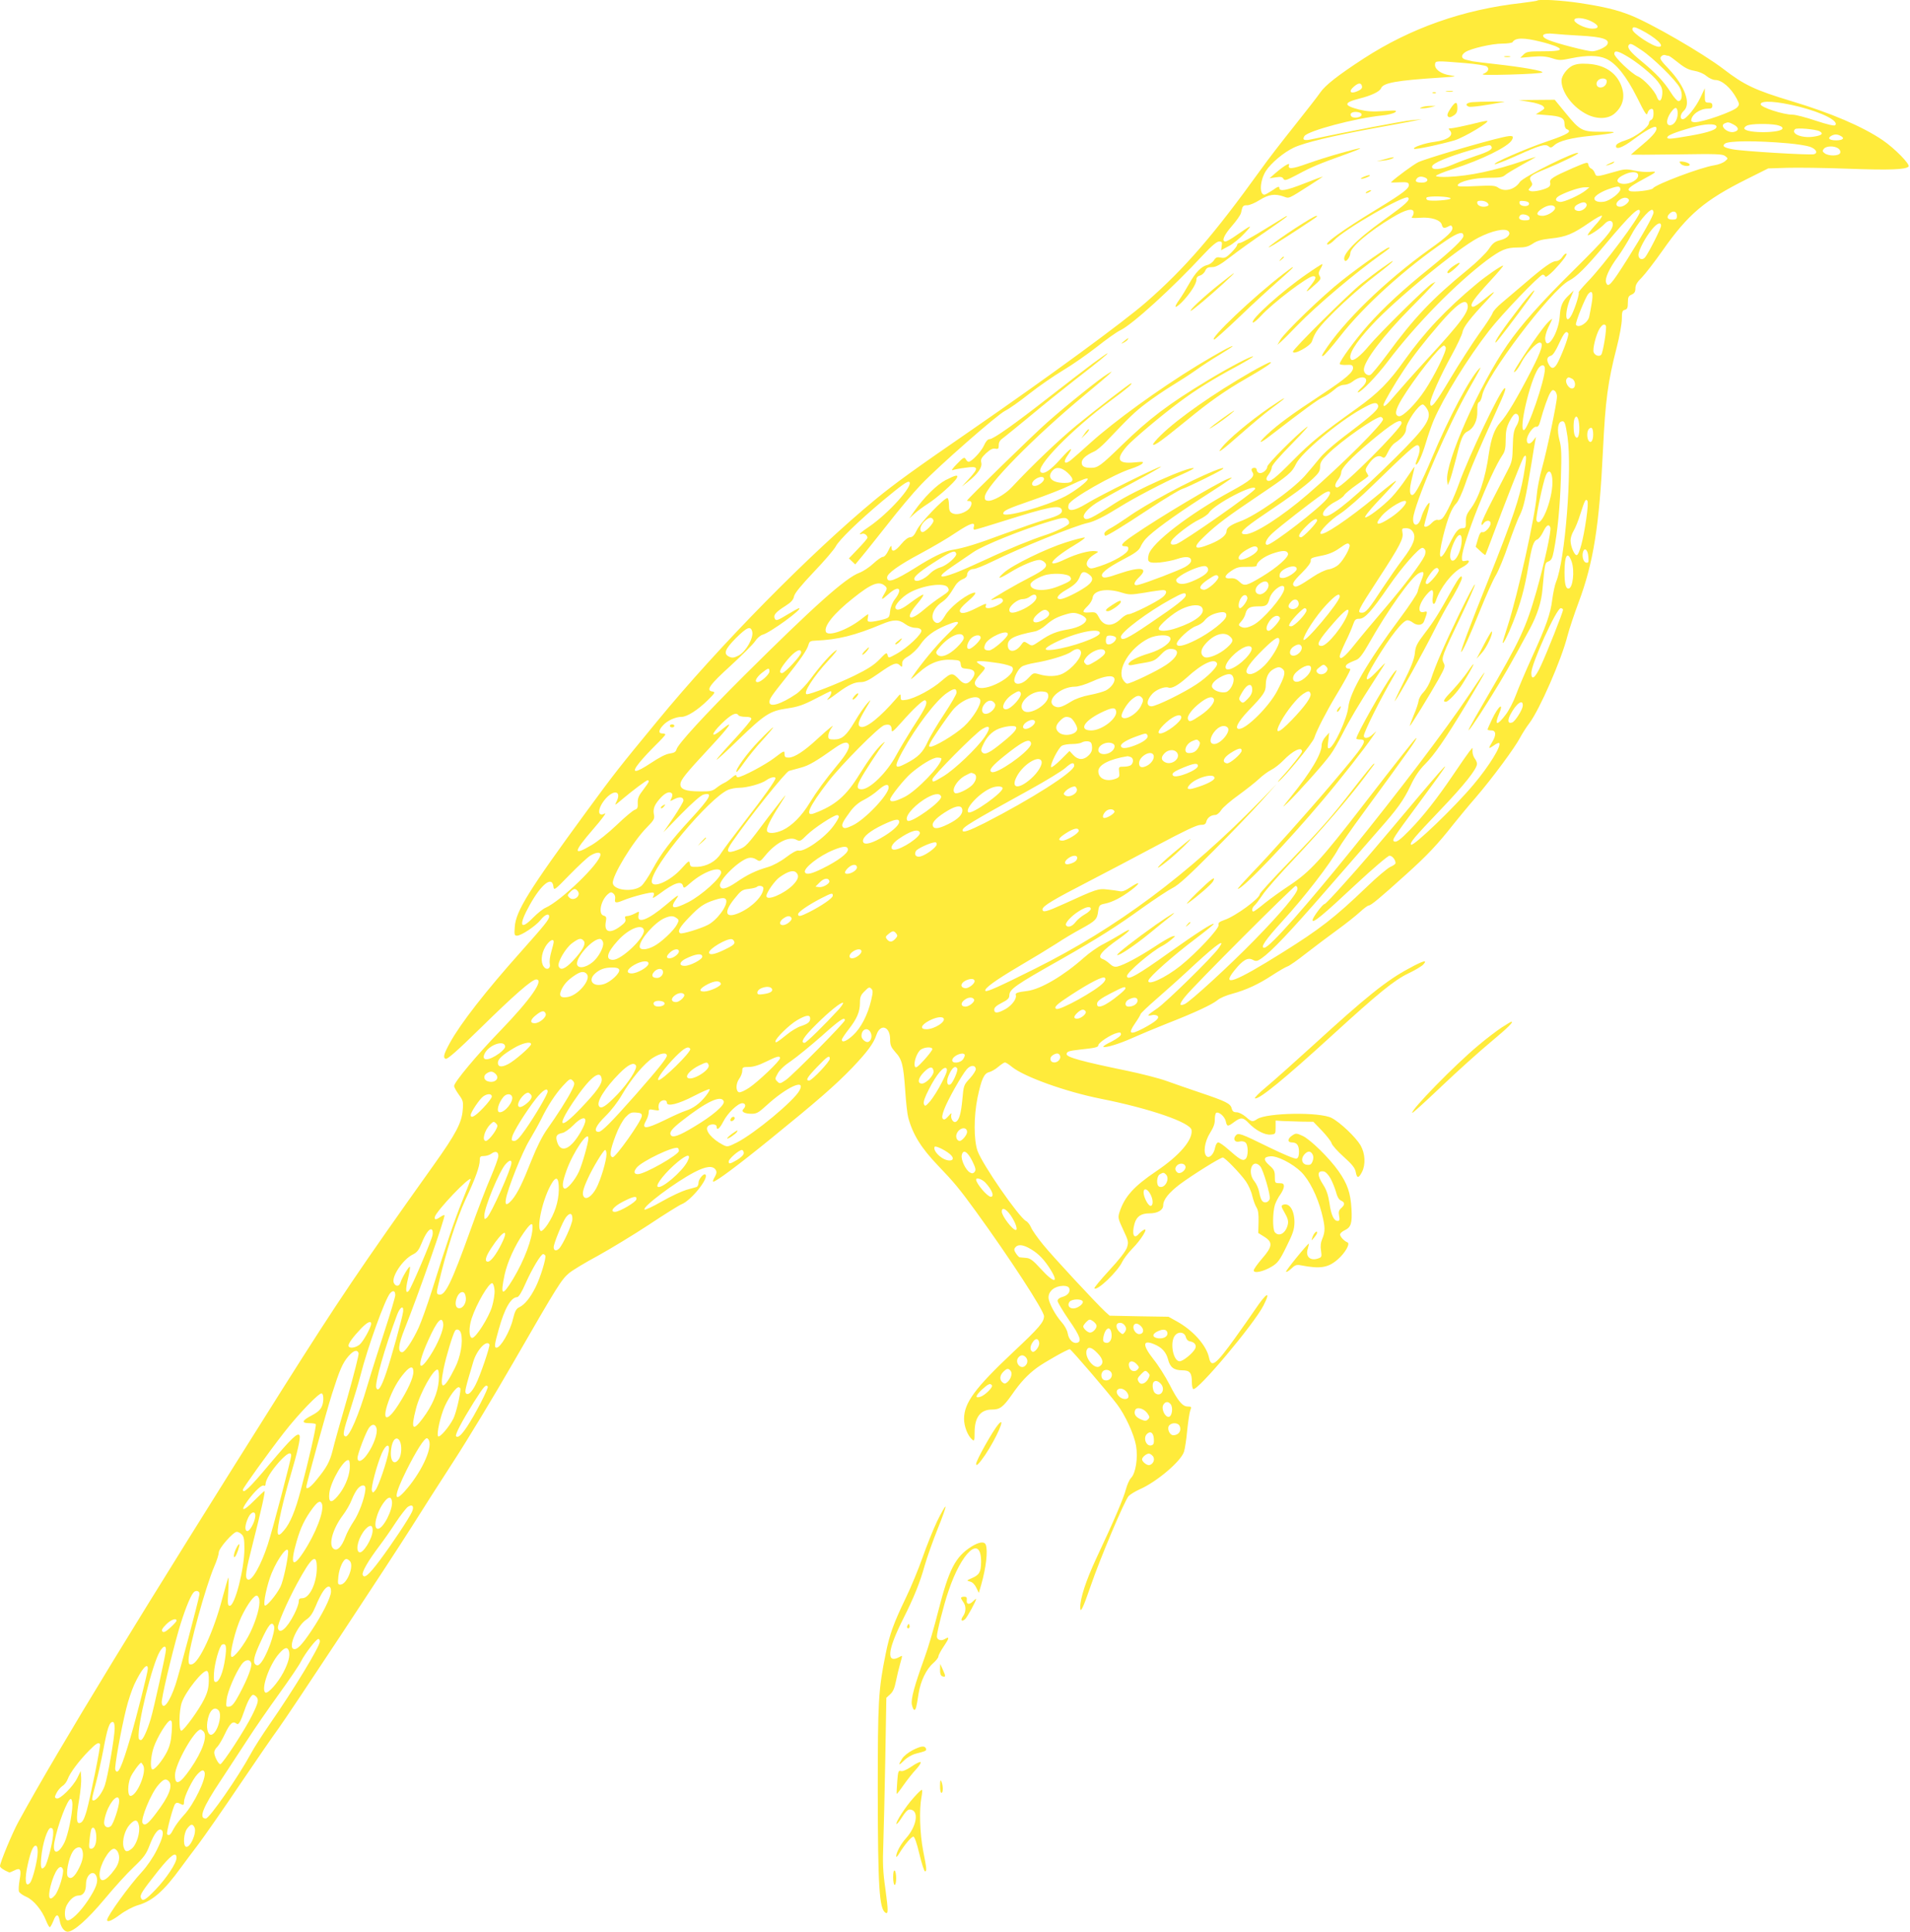 <?xml version="1.0" standalone="no"?>
<!DOCTYPE svg PUBLIC "-//W3C//DTD SVG 20010904//EN"
 "http://www.w3.org/TR/2001/REC-SVG-20010904/DTD/svg10.dtd">
<svg version="1.0" xmlns="http://www.w3.org/2000/svg"
 width="1266pt" height="1280pt" viewBox="0 0 1266 1280"
 preserveAspectRatio="xMidYMid meet">
<g transform="translate(0,1280) scale(0.1,-0.1)"
fill="#ffeb3b" stroke="none">
<path d="M10189 12796 c-2 -2 -49 -9 -104 -16 -387 -43 -737 -167 -1048 -369
-169 -110 -253 -176 -286 -224 -16 -24 -95 -125 -173 -223 -79 -99 -179 -228
-222 -289 -311 -432 -504 -655 -761 -879 -152 -132 -636 -487 -1155 -845 -379
-261 -508 -354 -637 -460 -428 -353 -1034 -967 -1447 -1470 -258 -313 -286
-349 -467 -596 -384 -524 -470 -662 -477 -767 -4 -52 -2 -58 15 -58 28 0 124
64 156 104 28 36 57 47 57 23 0 -20 -31 -58 -187 -233 -234 -262 -400 -475
-471 -604 -41 -75 -47 -99 -28 -106 12 -4 79 55 229 202 224 220 343 324 371
324 55 0 -37 -132 -237 -339 -157 -162 -307 -342 -307 -367 0 -8 14 -33 31
-57 28 -38 31 -47 26 -102 -6 -84 -46 -159 -189 -360 -492 -690 -636 -904
-1000 -1480 -935 -1482 -1486 -2384 -1755 -2875 -40 -72 -123 -272 -123 -295
0 -10 23 -26 61 -42 3 -1 18 5 34 13 40 21 48 7 35 -63 -6 -33 -8 -68 -4 -77
3 -9 26 -25 49 -35 48 -21 104 -89 131 -159 9 -23 20 -42 24 -42 4 0 14 18 23
40 19 50 34 51 43 3 7 -43 30 -73 53 -73 40 1 131 81 243 215 64 77 152 174
196 215 67 64 82 85 105 146 28 73 57 111 76 99 20 -12 11 -52 -30 -134 -24
-49 -65 -108 -98 -144 -82 -88 -231 -294 -231 -319 0 -18 32 -5 87 36 33 25
83 51 115 61 99 28 174 94 288 251 25 34 77 104 116 155 39 52 162 228 273
393 111 164 226 331 255 370 67 91 741 1111 888 1344 61 97 184 290 273 427
90 138 272 439 405 670 287 498 311 536 362 579 21 18 107 70 191 115 83 46
235 138 337 205 102 68 200 129 217 136 63 24 183 173 159 197 -11 11 -46 -30
-46 -54 0 -13 -6 -25 -12 -28 -7 -2 -38 -11 -68 -19 -30 -9 -104 -43 -163 -77
-59 -34 -111 -58 -115 -54 -16 17 204 182 331 248 77 40 122 45 141 15 8 -13
6 -25 -7 -48 -10 -16 -14 -30 -9 -30 18 0 161 106 379 283 312 253 432 358
540 470 102 107 144 164 162 219 26 78 91 58 91 -29 0 -38 6 -52 34 -84 45
-48 54 -85 66 -255 5 -77 14 -157 20 -179 31 -114 86 -202 199 -320 101 -105
139 -150 248 -300 225 -310 453 -660 453 -696 0 -39 -30 -75 -204 -238 -254
-239 -326 -337 -326 -443 0 -50 25 -113 54 -137 14 -12 16 -7 16 48 0 100 39
151 115 151 52 0 73 15 131 97 58 84 105 134 167 180 47 35 203 123 218 123 8
0 252 -284 313 -365 54 -71 113 -199 126 -274 14 -79 -2 -183 -33 -214 -11
-11 -26 -45 -34 -75 -16 -61 -79 -208 -196 -457 -68 -146 -107 -264 -107 -326
0 -44 19 -4 69 141 62 182 225 567 252 597 12 12 44 31 72 44 112 48 275 186
295 250 6 19 16 82 21 140 6 58 15 118 20 132 10 25 8 27 -15 27 -36 0 -65 34
-122 146 -28 54 -76 130 -107 168 -74 94 -72 131 5 99 51 -21 79 -52 92 -100
13 -53 39 -73 95 -73 50 0 63 -17 63 -79 0 -22 4 -42 9 -45 27 -17 405 433
466 554 52 103 20 86 -58 -30 -28 -41 -86 -124 -130 -185 -128 -178 -158 -201
-173 -132 -17 82 -106 182 -215 242 l-54 30 -195 3 -195 4 -29 26 c-64 60
-352 370 -413 446 -36 44 -72 95 -79 113 -8 18 -22 37 -33 42 -48 26 -290 375
-322 466 -25 73 -25 227 0 350 26 124 43 163 78 171 15 4 43 20 61 36 18 15
37 28 43 28 6 0 27 -13 47 -30 83 -66 353 -163 586 -210 328 -65 597 -158 604
-208 9 -65 -80 -169 -233 -272 -151 -102 -211 -169 -245 -273 -11 -35 -9 -43
25 -116 35 -74 36 -81 25 -117 -8 -24 -51 -80 -118 -152 -57 -62 -102 -116
-98 -119 18 -19 155 112 185 177 9 19 39 58 66 86 58 58 110 143 77 125 -10
-5 -24 -17 -32 -25 -34 -42 -50 -6 -30 66 14 48 43 68 100 68 53 0 90 22 90
53 0 38 37 84 112 141 81 60 266 176 283 176 14 0 115 -104 153 -158 16 -23
36 -66 42 -95 7 -28 19 -63 28 -77 12 -18 15 -46 14 -97 l-2 -73 40 -25 c58
-36 55 -65 -15 -145 -30 -35 -55 -70 -55 -78 0 -22 64 -8 119 25 40 24 53 41
98 133 44 88 52 114 53 160 0 80 -33 132 -75 117 -15 -6 -14 -11 10 -53 20
-35 26 -54 21 -77 -12 -57 -58 -86 -86 -52 -16 19 -15 133 1 183 7 20 23 51
36 68 12 17 23 41 23 52 0 18 -6 22 -30 22 -29 0 -30 2 -30 43 0 37 -5 48 -36
75 -42 37 -40 56 6 60 45 5 148 -48 205 -104 54 -54 107 -161 135 -269 24 -94
25 -124 5 -172 -11 -25 -14 -51 -9 -80 6 -39 4 -44 -17 -51 -53 -20 -88 11
-71 63 5 19 9 35 8 35 -9 0 -157 -182 -152 -187 3 -4 19 6 35 21 25 24 35 27
63 22 128 -25 180 -17 244 38 49 42 86 106 65 114 -22 8 -53 42 -48 55 2 7 15
18 30 25 42 20 50 46 45 141 -6 107 -27 167 -86 251 -62 88 -188 211 -239 234
-40 18 -44 18 -68 2 -32 -21 -33 -46 -2 -46 33 0 47 -19 47 -62 0 -27 -5 -41
-16 -45 -10 -4 -82 26 -183 75 -191 94 -204 98 -221 77 -19 -23 -5 -47 25 -39
15 4 32 1 40 -6 20 -17 20 -94 0 -110 -18 -15 -38 -3 -115 65 -28 25 -57 45
-65 45 -8 0 -17 -14 -21 -34 -8 -44 -39 -75 -57 -57 -23 23 -12 97 23 153 24
38 33 64 32 90 0 21 4 40 9 44 17 10 57 -24 64 -56 8 -36 12 -37 55 -5 44 33
60 32 96 -6 45 -48 108 -81 146 -77 32 3 33 4 33 48 l0 45 45 -3 c25 -1 81 -3
125 -4 l80 -1 58 -60 c31 -33 60 -70 63 -82 3 -13 39 -53 79 -89 57 -51 76
-75 81 -101 8 -44 19 -44 41 -2 26 50 22 124 -9 178 -33 55 -134 151 -191 181
-78 41 -429 35 -494 -7 -31 -21 -38 -19 -76 15 -20 17 -46 30 -61 30 -19 0
-27 6 -32 25 -8 33 -37 47 -209 105 -77 26 -178 61 -225 78 -47 17 -164 47
-260 67 -296 61 -400 89 -400 110 0 17 14 22 86 30 104 11 124 16 124 29 0 17
84 72 123 81 21 6 27 4 27 -9 0 -9 -25 -28 -61 -47 -34 -16 -59 -32 -56 -35
10 -10 106 19 190 57 49 22 152 65 230 96 187 73 302 127 337 156 16 14 59 32
97 42 92 25 173 62 266 123 43 28 88 54 100 58 12 3 69 43 127 89 58 45 150
114 205 154 55 40 121 92 148 117 26 24 53 44 59 44 15 0 74 49 249 207 138
124 208 198 314 333 33 41 98 120 146 175 108 125 263 335 295 398 14 26 41
69 61 95 67 88 214 423 253 580 11 42 44 142 74 222 98 262 137 508 161 1010
16 328 32 449 91 678 19 73 34 158 34 188 0 47 3 57 20 61 16 4 20 14 20 48 0
35 4 44 25 53 19 9 25 19 25 42 0 21 11 41 43 72 23 24 85 104 137 178 169
241 280 334 558 473 l142 71 123 4 c67 2 250 0 407 -6 276 -10 380 -6 400 14
14 14 -93 122 -171 175 -132 90 -345 181 -602 258 -245 74 -315 107 -454 214
-135 103 -478 302 -618 357 -93 36 -172 55 -334 80 -120 18 -271 27 -282 16z
m358 -137 c53 -26 57 -49 8 -49 -50 0 -131 42 -119 61 9 16 66 10 111 -12z
m326 -55 c102 -52 168 -114 122 -114 -38 0 -175 90 -175 115 0 19 13 19 53 -1z
m-403 -40 c154 -8 205 -25 182 -61 -12 -18 -70 -43 -99 -43 -33 0 -234 52
-287 74 -64 26 -44 51 34 42 30 -3 107 -9 170 -12z m-255 -41 c33 -8 75 -21
93 -28 59 -25 37 -35 -78 -35 -99 0 -112 -2 -132 -22 l-21 -21 78 7 c60 5 90
3 130 -9 48 -16 59 -16 130 -1 101 21 180 20 230 -3 67 -30 135 -116 206 -257
53 -107 64 -124 69 -104 3 14 14 26 23 28 13 3 17 -4 17 -31 0 -22 -6 -37 -15
-41 -8 -3 -15 -12 -15 -20 0 -28 -91 -95 -154 -115 -38 -12 -62 -25 -64 -35
-7 -32 41 -16 114 39 78 58 140 93 150 83 15 -16 -14 -54 -87 -115 -43 -36
-79 -67 -79 -68 0 -1 136 0 303 2 266 4 304 3 322 -11 20 -16 20 -16 -2 -35
-12 -10 -43 -22 -69 -26 -89 -13 -391 -127 -408 -153 -8 -13 -129 -27 -152
-18 -25 10 -3 29 84 76 98 53 101 56 45 51 -25 -2 -71 2 -102 9 -50 11 -66 10
-127 -8 -122 -35 -123 -35 -133 -9 -5 14 -16 27 -24 30 -9 3 -17 15 -19 26 -3
19 -8 18 -104 -23 -128 -56 -156 -73 -149 -96 3 -9 0 -22 -8 -28 -20 -17 -102
-36 -122 -28 -17 6 -17 7 -1 25 15 16 15 22 4 40 -18 29 -3 41 106 85 94 39
206 93 206 101 0 23 -363 -156 -386 -191 -33 -50 -100 -68 -143 -38 -20 15
-42 16 -148 11 -96 -5 -124 -4 -121 6 8 24 109 49 203 49 73 0 94 3 110 17 11
10 63 41 115 70 52 28 92 51 89 51 -3 0 -39 -11 -80 -25 -192 -66 -357 -101
-501 -107 -43 -2 -79 1 -80 6 -2 5 49 26 112 46 191 61 367 148 391 192 16 29
5 33 -58 19 -123 -27 -520 -144 -563 -166 -35 -18 -141 -96 -180 -132 -3 -3
22 -3 55 -1 49 2 60 0 63 -14 5 -25 -33 -55 -210 -163 -230 -140 -360 -234
-327 -235 8 0 26 12 40 26 65 72 471 306 492 285 16 -16 -13 -43 -163 -150
-186 -133 -286 -238 -255 -269 9 -9 35 27 35 49 0 40 122 144 279 238 89 54
141 66 141 33 0 -10 -5 -23 -11 -29 -8 -8 7 -9 53 -6 73 6 137 -14 145 -47 6
-23 16 -25 44 -10 15 9 21 7 25 -5 9 -23 -30 -61 -150 -146 -296 -212 -575
-483 -702 -683 -14 -23 -15 -28 -4 -24 8 2 59 61 112 129 157 202 436 454 700
633 84 57 118 66 118 32 0 -20 -77 -94 -220 -210 -178 -143 -309 -264 -412
-380 -85 -96 -188 -237 -188 -257 0 -5 19 -8 42 -7 34 2 43 0 46 -15 6 -30
-42 -72 -213 -185 -195 -128 -285 -195 -356 -261 -68 -64 -53 -66 27 -3 215
166 311 236 343 250 20 9 53 31 74 49 23 21 48 33 66 33 15 0 40 9 54 20 72
57 129 24 64 -37 -20 -18 -32 -33 -26 -33 20 0 123 106 197 204 187 247 449
514 655 670 96 71 131 86 207 86 48 0 68 5 99 25 29 20 59 28 122 35 99 10
146 30 254 105 44 30 81 51 83 45 2 -6 -19 -36 -48 -66 -28 -31 -48 -59 -46
-62 7 -7 84 44 112 75 26 28 54 25 54 -4 0 -38 -49 -95 -259 -303 -218 -215
-349 -363 -440 -495 -188 -272 -412 -778 -399 -899 l4 -31 13 30 c7 17 26 84
43 149 33 136 45 163 78 179 39 20 64 72 62 134 -1 37 3 55 12 59 8 3 16 22
20 42 19 122 458 702 577 763 49 25 113 88 239 239 168 201 230 259 230 217 0
-33 -241 -356 -348 -465 -34 -36 -60 -67 -58 -69 7 -7 -23 -102 -45 -146 -44
-84 -51 10 -9 109 l21 49 -31 -30 c-45 -42 -57 -70 -62 -146 -9 -109 -87 -229
-96 -147 -2 15 7 49 19 75 13 26 25 53 27 58 3 6 -10 -3 -27 -20 -30 -28 -154
-205 -211 -300 -18 -31 -20 -37 -6 -26 10 8 28 35 41 61 27 53 98 130 120 130
29 0 15 -49 -56 -187 -91 -177 -163 -299 -205 -343 -37 -41 -60 -102 -75 -203
-24 -171 -67 -299 -127 -376 -20 -27 -27 -47 -26 -78 1 -38 -2 -43 -21 -43
-29 0 -46 -20 -89 -107 -63 -126 -79 -105 -41 52 31 124 57 189 89 221 12 13
37 67 56 121 32 95 89 228 203 478 62 135 75 171 58 161 -31 -19 -238 -455
-301 -632 -32 -90 -83 -199 -108 -227 -8 -9 -23 -15 -32 -12 -10 3 -26 -5 -40
-20 -22 -24 -50 -34 -50 -17 0 4 9 38 20 76 11 38 18 71 16 73 -8 8 -44 -54
-55 -94 -20 -74 -68 -62 -51 13 33 145 232 600 362 829 77 135 90 160 75 145
-63 -62 -204 -327 -316 -595 -70 -166 -112 -245 -130 -245 -20 0 -20 39 -2
111 10 40 18 75 17 76 -1 1 -25 -33 -53 -75 -28 -42 -73 -100 -99 -127 -62
-64 -160 -138 -175 -133 -7 2 28 47 77 99 172 182 171 185 -10 36 -184 -151
-346 -260 -363 -243 -12 12 66 92 131 133 39 25 139 112 225 197 217 211 267
256 285 256 21 0 21 -39 1 -87 -8 -20 -13 -38 -11 -40 10 -11 40 53 66 139 15
51 39 120 53 153 66 153 225 411 368 595 82 106 335 370 355 370 7 0 14 -6 16
-12 3 -8 26 9 56 39 60 63 97 113 83 113 -6 0 -18 -11 -27 -25 -9 -14 -26 -25
-39 -25 -27 0 -81 -38 -210 -149 -55 -47 -123 -105 -152 -129 -29 -24 -55 -53
-59 -65 -3 -12 -43 -74 -89 -137 -45 -63 -131 -197 -191 -297 -102 -172 -134
-210 -134 -163 0 30 70 186 143 318 35 64 67 132 71 151 6 35 52 94 166 215
65 70 58 68 -40 -12 -35 -28 -56 -40 -63 -33 -14 14 14 54 121 170 52 56 90
101 85 101 -13 0 -112 -68 -173 -119 -204 -169 -348 -322 -481 -509 -103 -145
-173 -216 -314 -317 -234 -167 -304 -224 -420 -341 -125 -127 -160 -153 -177
-136 -7 7 -4 19 11 38 11 15 21 36 21 48 0 13 49 70 138 160 75 77 117 124 92
105 -68 -51 -260 -244 -260 -261 0 -22 -35 -49 -54 -42 -9 3 -16 12 -16 20 0
8 -6 14 -13 14 -22 0 -27 -11 -14 -31 17 -27 -16 -55 -143 -124 -273 -148
-527 -343 -546 -420 -12 -50 -1 -58 74 -52 37 4 89 14 114 23 59 20 93 16 93
-11 0 -12 -15 -28 -40 -42 -39 -22 -255 -105 -308 -118 -37 -10 -36 13 3 50
67 64 12 73 -135 23 -75 -26 -97 -30 -107 -20 -19 19 24 55 137 115 76 39 103
59 114 82 7 17 23 41 35 54 42 47 186 152 372 272 207 133 228 149 170 125
-79 -33 -448 -252 -618 -369 -85 -57 -99 -77 -57 -77 15 0 20 -6 17 -22 -4
-25 -92 -78 -186 -109 -58 -19 -65 -20 -80 -5 -21 20 -3 55 41 82 30 18 31 19
9 22 -39 6 -127 -18 -202 -54 -140 -67 -98 -2 59 92 45 27 77 50 71 52 -6 2
-62 -12 -125 -32 -133 -42 -352 -149 -410 -200 -53 -47 -35 -45 45 4 68 42
158 80 190 80 10 0 26 -7 34 -16 26 -25 4 -48 -96 -99 -96 -49 -258 -143 -258
-150 0 -2 14 1 31 7 21 7 34 7 41 0 14 -14 4 -27 -36 -46 -44 -21 -80 -21 -72
-1 7 20 4 19 -62 -14 -71 -36 -105 -42 -110 -20 -2 10 17 34 47 59 59 50 73
74 34 59 -58 -22 -150 -98 -178 -147 -27 -47 -49 -60 -69 -43 -33 27 -10 92
47 131 31 22 46 39 91 113 10 16 31 33 47 39 17 6 29 17 29 27 0 23 20 41 45
41 12 0 69 23 126 51 179 88 547 237 629 254 43 9 111 43 209 104 95 60 298
166 414 217 48 21 84 40 79 42 -34 11 -387 -146 -522 -233 -162 -105 -191
-118 -205 -95 -11 18 24 60 83 98 32 20 142 82 245 136 102 55 185 102 182
104 -6 7 -413 -195 -491 -244 -90 -55 -136 -58 -120 -6 12 37 298 200 416 237
30 10 62 24 70 32 13 14 8 15 -50 9 -112 -11 -126 21 -50 108 40 45 224 200
345 290 111 83 225 154 378 236 64 35 115 65 113 68 -8 7 -164 -75 -299 -157
-262 -158 -391 -256 -572 -432 -140 -136 -158 -149 -204 -149 -44 0 -61 10
-61 35 0 24 30 50 82 73 15 6 50 35 78 64 158 166 192 199 266 255 45 34 121
86 170 116 49 30 121 76 159 103 39 28 109 74 158 103 48 29 87 54 87 57 0 8
-104 -49 -234 -128 -258 -158 -548 -368 -710 -514 -54 -49 -112 -100 -128
-113 -42 -33 -54 -14 -21 32 45 64 19 51 -46 -23 -67 -75 -109 -104 -131 -90
-46 29 201 283 467 479 106 78 144 111 130 111 -8 0 -230 -171 -362 -279 -112
-92 -292 -263 -428 -409 -45 -49 -128 -95 -160 -90 -17 2 -21 9 -19 28 8 71
324 393 662 673 80 66 154 129 165 140 19 19 19 19 -14 -1 -52 -31 -271 -207
-401 -322 -98 -87 -530 -508 -530 -517 0 -2 7 -3 15 -3 24 0 17 -37 -10 -59
-34 -26 -79 -35 -104 -21 -16 8 -21 21 -21 55 0 25 -5 45 -10 45 -23 0 -180
-164 -202 -211 -17 -36 -29 -48 -45 -49 -13 0 -36 -17 -59 -45 -40 -49 -64
-57 -65 -22 0 17 -5 12 -20 -20 -12 -26 -27 -43 -37 -43 -9 0 -37 -20 -62 -43
-25 -24 -67 -52 -93 -62 -91 -33 -298 -218 -763 -680 -265 -264 -441 -456
-450 -491 -4 -16 -16 -23 -45 -27 -25 -3 -69 -26 -123 -62 -107 -71 -136 -71
-79 0 22 28 70 79 106 115 37 36 67 68 67 73 0 4 -9 7 -20 7 -27 0 -25 22 5
54 29 32 83 56 123 56 36 0 107 45 174 111 49 49 51 53 30 57 -45 7 -19 44
121 171 76 70 149 142 162 162 13 20 35 39 49 43 49 12 274 176 242 176 -4 0
-37 -18 -73 -40 -74 -45 -81 -46 -89 -25 -8 20 10 41 72 80 38 24 53 41 57 63
4 21 46 72 132 163 70 73 135 149 145 169 22 42 148 165 310 301 130 108 168
135 178 125 25 -26 -139 -208 -266 -295 -59 -39 -79 -60 -48 -48 14 6 36 -10
36 -26 0 -5 -28 -38 -62 -73 l-61 -64 21 -20 21 -20 44 53 c24 28 101 126 172
215 70 90 168 207 219 260 119 125 508 466 560 491 23 11 93 60 156 110 63 50
165 120 226 157 61 36 162 107 225 156 63 50 132 99 154 109 80 38 343 277
552 502 54 58 89 87 104 87 18 0 21 -5 17 -29 l-4 -29 50 27 c28 14 76 53 106
86 57 61 50 59 -55 -14 -32 -23 -64 -41 -72 -41 -28 0 -11 41 42 102 31 35 58
74 61 88 10 47 13 50 42 50 15 0 52 16 82 35 60 37 100 43 158 23 38 -14 27
-19 176 76 49 31 86 56 83 56 -3 0 -57 -20 -120 -45 -122 -48 -167 -56 -167
-30 0 12 -11 9 -44 -15 -25 -16 -49 -30 -55 -30 -35 0 -30 93 9 156 34 53 118
124 186 156 70 33 254 77 524 127 91 16 201 37 245 45 l80 16 -65 -6 c-53 -4
-437 -78 -663 -126 -52 -12 -67 -6 -51 20 22 35 337 119 516 137 36 3 74 13
85 21 16 13 7 14 -78 8 -73 -5 -111 -2 -160 10 -105 27 -105 46 2 73 77 19
134 46 143 68 14 36 100 52 396 71 105 7 110 8 62 15 -60 8 -105 41 -100 74 3
23 5 23 201 7 71 -6 134 -16 142 -22 19 -16 9 -37 -23 -49 -20 -8 29 -9 178
-5 113 3 209 9 213 14 11 10 -128 35 -308 55 -77 9 -147 17 -155 19 -8 2 -27
7 -42 10 -34 8 -36 30 -5 51 37 24 177 56 244 56 35 0 66 5 69 10 18 30 74 31
189 2z m665 -55 c76 -50 228 -199 254 -249 21 -40 16 -89 -9 -89 -8 0 -31 26
-51 58 -44 70 -96 125 -191 204 -74 60 -99 91 -88 108 10 16 19 12 85 -32z
m-109 -33 c73 -40 182 -129 217 -175 27 -35 32 -50 30 -83 -4 -49 -22 -58 -36
-18 -14 40 -88 119 -126 135 -42 18 -156 127 -156 149 0 23 20 21 71 -8z m289
-5 c5 0 34 -21 65 -46 42 -34 69 -47 105 -53 29 -5 61 -18 80 -34 18 -15 44
-27 59 -27 44 0 104 -52 142 -123 19 -37 19 -40 4 -58 -26 -28 -227 -99 -282
-99 -13 0 -23 5 -23 11 0 38 56 79 110 79 23 0 30 4 30 20 0 15 -7 20 -25 20
-23 0 -25 4 -25 48 l0 47 -29 -61 c-31 -66 -95 -144 -117 -144 -21 0 -17 34 6
55 51 46 9 163 -98 277 -55 58 -63 70 -52 83 7 9 20 13 27 10 8 -3 19 -5 23
-5z m-2032 -203 c2 -12 -8 -22 -30 -31 -47 -21 -62 -2 -24 30 31 27 49 27 54
1z m2897 -134 c157 -40 266 -96 239 -123 -6 -6 -55 6 -128 30 -65 22 -134 40
-154 40 -63 0 -212 49 -212 69 0 28 111 20 255 -16z m-805 -46 c0 -40 -24 -77
-51 -77 -32 0 -22 56 19 102 20 23 32 14 32 -25z m-2095 -7 c0 -18 -52 -27
-67 -12 -17 17 2 33 35 30 20 -2 32 -8 32 -18z m2465 -65 c37 -19 38 -41 4
-49 -44 -11 -101 42 -61 57 20 9 27 8 57 -8z m-113 -12 c7 -20 -47 -40 -172
-62 -138 -24 -158 -25 -153 -9 5 13 51 31 163 64 84 24 156 27 162 7z m398 9
c25 -5 40 -13 40 -22 0 -33 -242 -35 -253 -2 -2 6 7 16 20 21 27 11 136 13
193 3z m286 -42 c28 -16 14 -28 -42 -36 -77 -11 -151 20 -121 50 10 11 136 0
163 -14z m140 -31 c29 -15 14 -29 -31 -29 -44 0 -59 14 -33 29 23 13 40 13 64
0z m-345 -49 c55 -5 118 -15 139 -22 42 -14 58 -42 28 -50 -27 -7 -480 20
-540 33 -57 11 -70 21 -50 37 24 20 210 21 423 2z m-1970 -22 c10 -17 -18 -33
-109 -63 -45 -15 -112 -40 -149 -56 -77 -34 -141 -39 -136 -12 4 22 100 62
255 108 137 40 130 38 139 23z m2299 -12 c11 -8 16 -19 12 -30 -8 -20 -75 -22
-102 -2 -16 12 -17 16 -6 30 16 20 70 21 96 2z m-1328 -171 c13 -35 -67 -76
-117 -60 -31 10 -24 33 18 54 45 24 90 27 99 6z m-1413 -21 c30 -11 18 -34
-17 -34 -40 0 -51 8 -36 27 12 14 29 16 53 7z m1296 -79 c0 -22 -67 -74 -106
-81 -37 -7 -67 3 -66 21 0 17 48 47 103 65 55 19 69 18 69 -5z m-230 -7 c-38
-31 -146 -80 -171 -76 -35 5 -34 25 2 44 53 27 132 53 164 53 l30 0 -25 -21z
m-895 -53 c0 -11 -129 -20 -152 -11 -8 3 -11 11 -8 16 9 14 160 9 160 -5z
m1181 -7 c9 -14 -31 -48 -57 -48 -29 0 -34 22 -9 42 25 21 55 24 66 6z m-936
-23 c10 -12 9 -16 -3 -21 -26 -10 -62 0 -65 19 -3 13 3 17 26 17 16 0 35 -7
42 -15z m275 -5 c0 -23 -59 -20 -63 3 -3 15 2 18 30 15 21 -2 33 -8 33 -18z
m380 -1 c11 -18 -26 -50 -54 -47 -33 4 -34 29 -1 45 31 16 47 16 55 2z m-209
-21 c12 -19 -43 -58 -82 -58 -44 0 -45 21 -1 49 36 23 72 27 83 9z m654 -36
c0 -20 -71 -147 -172 -307 -112 -177 -130 -196 -143 -155 -8 26 22 93 79 169
25 35 65 99 88 143 39 75 115 168 138 168 5 0 10 -8 10 -18z m155 -22 c0 -21
-5 -25 -29 -25 -35 0 -43 16 -20 39 23 24 49 16 49 -14z m-977 -12 c3 -15 -4
-18 -32 -18 -34 0 -47 15 -29 34 13 13 58 1 61 -16z m872 -54 c0 -17 -80 -175
-105 -208 -18 -23 -45 -14 -45 15 0 29 45 115 87 166 35 44 63 56 63 27z
m-1012 -36 c19 -19 -5 -47 -53 -59 -38 -10 -51 -20 -78 -61 -19 -27 -80 -87
-138 -134 -238 -195 -355 -318 -537 -566 -52 -70 -101 -129 -109 -132 -19 -8
-43 11 -43 34 0 56 125 222 308 407 70 70 136 139 147 152 l20 24 -23 -12
c-34 -18 -352 -332 -418 -412 -55 -67 -104 -105 -118 -92 -25 25 24 108 138
230 159 172 571 509 705 578 92 47 177 65 199 43z m552 -479 c-6 -35 -13 -74
-16 -86 -8 -42 -72 -81 -88 -55 -7 11 62 182 82 205 26 29 34 5 22 -64z m-824
-4 c17 -43 -35 -114 -271 -370 -81 -88 -174 -193 -207 -232 -55 -66 -78 -86
-78 -66 0 13 74 140 133 228 69 104 131 183 240 310 109 126 169 169 183 130z
m918 -143 c8 -14 -19 -181 -31 -193 -14 -14 -41 -5 -50 17 -8 21 16 117 38
154 19 30 33 37 43 22z m-249 -51 c6 -10 -27 -104 -65 -184 -25 -53 -46 -58
-66 -18 -15 29 -9 47 16 54 13 3 32 33 54 81 33 72 47 88 61 67z m-812 -94 c7
-20 -74 -186 -138 -282 -61 -92 -147 -178 -173 -173 -30 6 -24 41 19 113 82
136 254 355 280 355 4 0 9 -6 12 -13z m657 -141 c0 -76 -114 -406 -140 -406
-35 0 40 323 95 407 20 30 45 30 45 -1z m181 -66 c22 -12 26 -55 5 -63 -26
-10 -60 46 -39 66 8 9 11 9 34 -3z m-101 -118 c0 -40 -66 -355 -99 -473 -16
-57 -32 -138 -35 -179 -11 -143 -125 -656 -191 -862 -19 -59 -35 -111 -35
-115 0 -20 35 47 69 134 50 127 76 221 101 368 23 136 35 172 59 180 9 3 27
25 39 50 22 46 38 56 48 30 8 -20 -39 -235 -92 -423 -70 -243 -106 -322 -336
-715 -54 -92 -102 -177 -108 -190 -27 -55 41 42 136 195 91 146 138 228 265
463 48 90 76 175 83 261 16 174 16 175 40 184 18 7 26 21 35 69 25 127 41 293
47 481 5 161 4 206 -10 255 -17 67 -10 118 16 123 19 4 24 -10 38 -103 31
-220 -16 -817 -76 -961 -8 -19 -19 -71 -25 -115 -12 -98 -40 -176 -137 -389
-41 -91 -88 -201 -104 -245 -16 -44 -47 -104 -69 -132 -55 -73 -75 -71 -44 4
36 85 -2 58 -45 -32 -17 -35 -30 -66 -30 -69 0 -3 11 -6 25 -6 32 0 34 -31 5
-78 -27 -44 -25 -47 11 -22 16 12 33 20 36 16 17 -16 -67 -153 -171 -276 -124
-148 -398 -411 -413 -397 -11 11 22 50 191 227 162 169 246 275 246 309 0 9
-7 25 -15 35 -8 11 -15 31 -15 45 l0 26 -21 -25 c-11 -14 -60 -84 -109 -157
-103 -152 -196 -271 -284 -361 -66 -68 -91 -86 -106 -77 -14 9 -7 21 153 237
244 330 246 338 15 66 -303 -361 -382 -453 -501 -585 -65 -73 -122 -133 -127
-133 -13 0 -80 -90 -80 -107 0 -24 67 31 287 237 116 108 213 190 223 190 18
0 40 -27 40 -49 0 -6 -15 -17 -34 -25 -18 -8 -89 -67 -157 -133 -214 -205
-310 -279 -561 -436 -313 -196 -409 -232 -315 -116 56 69 88 87 121 69 21 -11
29 -10 58 10 66 46 185 171 432 455 139 160 292 335 340 390 130 147 168 200
215 298 29 62 59 106 96 143 62 62 131 161 272 394 155 257 163 282 23 70
-330 -495 -1288 -1680 -1360 -1680 -29 0 7 52 119 175 146 159 320 384 372
481 15 27 91 137 170 244 306 418 357 490 346 490 -5 0 -125 -152 -346 -438
-286 -371 -359 -449 -491 -537 -52 -34 -126 -87 -165 -118 -38 -32 -73 -57
-77 -57 -14 0 -9 27 7 40 8 6 31 37 52 68 20 32 118 143 217 247 173 183 359
399 461 535 27 36 53 71 59 79 8 11 8 13 -1 8 -6 -4 -64 -75 -129 -159 -149
-193 -217 -269 -441 -502 -101 -104 -183 -194 -183 -201 0 -28 -162 -147 -235
-171 -33 -12 -42 -19 -38 -33 6 -23 -148 -187 -253 -271 -101 -80 -221 -135
-212 -97 5 24 165 166 310 275 70 53 126 98 123 100 -7 8 -117 -63 -290 -186
-218 -156 -285 -193 -285 -159 0 24 162 163 235 200 17 9 44 28 60 42 29 25
29 26 5 20 -14 -4 -68 -35 -120 -70 -101 -66 -198 -118 -242 -129 -20 -5 -33
0 -54 19 -14 13 -35 27 -45 30 -41 13 -8 54 114 139 79 56 83 75 5 25 -29 -18
-81 -47 -115 -65 -35 -17 -93 -58 -130 -91 -134 -119 -284 -207 -372 -219 -66
-8 -83 -14 -78 -27 8 -23 -24 -67 -66 -92 -53 -30 -77 -32 -77 -5 0 14 15 27
50 45 38 19 50 31 50 48 0 42 37 68 344 241 242 138 365 215 542 343 79 56
168 115 196 129 39 19 111 85 268 243 119 119 262 268 319 331 l103 115 -108
-111 c-475 -487 -954 -844 -1492 -1112 -242 -121 -321 -156 -330 -148 -13 14
63 69 227 166 89 52 199 119 244 148 45 30 119 74 164 98 96 53 105 62 112
117 6 38 9 42 44 49 50 10 110 41 175 90 65 49 61 63 -5 19 -34 -23 -55 -31
-73 -26 -14 3 -50 8 -80 11 -61 7 -70 4 -287 -95 -119 -54 -143 -60 -143 -36
0 21 72 64 305 184 110 57 314 164 454 239 182 97 264 136 288 136 27 0 35 5
39 23 7 25 31 43 61 43 10 1 27 15 38 33 11 17 63 62 115 99 52 38 113 86 135
107 22 21 58 48 80 59 22 11 58 39 80 62 65 67 125 96 125 60 0 -10 -77 -108
-134 -169 -23 -25 -32 -38 -22 -30 43 32 227 256 237 289 17 52 81 176 143
279 55 91 96 165 96 176 0 3 -7 5 -15 5 -8 0 -15 6 -15 13 0 13 15 23 71 45
19 7 43 39 80 104 130 230 286 448 336 471 33 15 36 6 14 -49 -11 -27 -22 -61
-25 -76 -4 -15 -54 -91 -113 -170 -215 -288 -336 -495 -346 -593 -8 -77 -94
-262 -126 -273 -11 -4 -13 6 -7 49 l6 54 -25 -28 c-14 -15 -25 -40 -25 -55 0
-58 -73 -180 -201 -338 -62 -77 -66 -83 -25 -44 64 61 243 261 284 319 19 25
53 85 77 132 48 95 115 208 218 367 37 56 67 104 67 107 0 2 -23 -21 -51 -51
-89 -93 -93 -68 -12 67 99 164 182 269 212 269 9 0 25 -7 35 -15 30 -23 65
-19 75 8 24 63 24 69 3 63 -50 -16 -43 46 12 112 38 45 50 41 43 -13 -7 -45 7
-64 20 -27 29 88 108 189 173 222 46 23 63 54 25 44 -22 -5 -25 -3 -25 20 0
88 187 560 269 681 16 23 21 46 21 101 0 55 5 81 26 123 18 35 32 51 43 49 24
-5 25 -44 1 -82 -16 -28 -21 -53 -23 -133 -2 -88 -5 -104 -33 -158 -17 -33
-63 -122 -102 -198 -40 -77 -72 -146 -72 -155 1 -15 2 -15 14 1 17 22 46 22
46 -1 0 -24 -39 -65 -55 -58 -10 3 -19 -11 -29 -46 l-15 -51 31 -29 c17 -16
32 -27 33 -26 2 2 19 48 40 103 82 222 207 541 216 549 19 21 19 -6 -2 -125
-26 -148 -71 -282 -231 -684 -130 -324 -190 -485 -183 -485 9 0 54 99 125 275
40 99 87 205 106 235 18 31 55 121 82 201 28 80 61 168 76 196 25 51 38 107
77 343 11 69 22 136 25 150 l5 25 -17 -22 c-22 -30 -44 -29 -44 1 0 32 42 92
63 88 11 -2 19 9 27 40 21 77 51 163 66 186 12 19 18 21 30 11 8 -6 14 -23 14
-37z m-1186 -57 c8 -23 -27 -57 -193 -183 -99 -74 -170 -137 -197 -172 -24
-30 -67 -81 -96 -114 -90 -99 -327 -265 -429 -301 -60 -22 -89 -42 -89 -63 0
-28 -39 -59 -108 -87 -111 -45 -122 -26 -34 56 78 74 147 126 352 264 202 136
223 153 251 212 34 71 273 272 428 360 80 46 105 52 115 28z m320 -17 c44 -62
9 -119 -207 -333 -243 -241 -415 -385 -459 -385 -45 0 -5 61 62 95 27 14 54
33 59 43 6 11 44 42 85 71 42 29 76 54 76 57 0 2 -5 13 -12 23 -10 16 -8 25
13 55 32 46 64 64 89 48 16 -10 21 -6 40 33 11 24 31 50 43 58 50 33 77 66 77
95 0 42 82 162 111 162 4 0 15 -10 23 -22z m-287 -75 c8 -23 -276 -306 -500
-499 -173 -149 -353 -264 -412 -264 -53 0 -19 35 125 132 190 128 265 183 323
237 38 36 47 50 47 78 0 27 9 43 48 81 92 92 329 257 356 249 6 -2 11 -8 13
-14z m1301 -48 c3 -61 -11 -93 -28 -65 -11 17 -13 90 -4 115 13 32 29 7 32
-50z m-1178 21 c0 -34 -392 -426 -427 -426 -19 0 -16 23 7 53 11 14 20 35 20
46 0 29 61 94 194 206 148 124 206 158 206 121z m1270 -76 c0 -41 -16 -62 -31
-39 -12 20 -11 63 3 77 18 18 28 4 28 -38z m-3483 -253 c48 -45 41 -67 -21
-67 -84 0 -120 37 -79 82 24 27 59 22 100 -15z m3213 -61 c0 -125 -81 -318
-106 -253 -6 16 43 250 62 296 20 49 44 26 44 -43z m-3370 20 c0 -18 -38 -46
-62 -46 -25 0 -22 26 4 44 28 20 58 21 58 2z m290 0 c0 -16 -87 -82 -150 -115
-129 -67 -410 -145 -410 -114 0 19 25 31 190 88 91 31 206 76 255 100 84 40
115 51 115 41z m1110 -64 c0 -19 -483 -357 -525 -368 -32 -8 -43 1 -29 24 19
31 128 114 182 139 29 14 58 34 65 45 35 57 307 199 307 160z m476 -66 c-46
-61 -364 -306 -396 -306 -24 0 -6 41 33 76 45 42 266 214 331 258 52 35 69 20
32 -28z m1718 -136 c-20 -137 -45 -232 -62 -238 -15 -5 -42 56 -42 97 0 17 9
45 20 63 11 18 32 69 45 112 30 93 34 101 46 89 6 -6 3 -54 -7 -123z m-1194
114 c0 -19 -48 -68 -101 -103 -87 -58 -115 -54 -62 9 47 56 163 123 163 94z
m-2283 -50 c9 -25 -16 -41 -108 -67 -48 -14 -171 -57 -275 -95 -180 -67 -260
-92 -348 -107 -47 -8 -130 -48 -235 -115 -143 -89 -191 -106 -191 -66 0 26 78
82 223 159 78 42 183 103 232 137 95 63 131 75 120 40 -4 -11 -2 -20 4 -20 6
0 91 25 188 56 304 96 377 111 390 78z m-850 -71 c7 -18 -61 -88 -77 -78 -18
11 -10 42 16 69 31 30 52 33 61 9z m893 2 c6 -8 9 -19 5 -25 -9 -15 -90 -54
-155 -75 -92 -30 -238 -89 -390 -160 -80 -37 -173 -78 -208 -91 -116 -44 -123
-27 -19 43 39 27 102 70 138 94 64 45 331 152 509 205 90 27 104 28 120 9z
m1650 -4 c0 -15 -91 -111 -106 -111 -25 0 -15 24 33 72 44 45 73 60 73 39z
m635 -75 c24 -36 4 -88 -68 -183 -33 -43 -93 -130 -135 -193 -87 -134 -109
-160 -134 -160 -36 0 -31 10 112 230 139 213 164 262 156 300 -5 28 -3 30 24
30 20 0 35 -8 45 -24z m322 -78 c-7 -56 -36 -113 -58 -113 -21 0 -23 42 -3 94
34 92 71 103 61 19z m-742 -8 c9 -14 -39 -101 -72 -131 -16 -15 -45 -29 -68
-32 -22 -4 -67 -25 -105 -51 -83 -56 -108 -68 -120 -61 -20 12 -9 32 50 90 39
39 59 67 58 79 -3 17 7 21 67 33 49 9 84 23 120 48 54 38 61 40 70 25z m-610
-20 c9 -15 -12 -38 -56 -61 -45 -22 -69 -24 -69 -6 0 17 25 40 65 61 35 19 51
20 60 6z m1112 -16 c3 -8 1 -26 -5 -38 -22 -48 -134 -196 -262 -346 -73 -85
-164 -194 -202 -242 -64 -81 -98 -107 -98 -75 0 7 17 49 38 93 22 43 44 96 51
117 11 31 17 37 41 37 36 0 80 48 195 215 89 129 200 255 223 255 7 0 15 -7
19 -16z m1081 -43 c3 -37 1 -42 -15 -39 -19 3 -30 46 -19 75 11 28 31 7 34
-36z m-4190 21 c6 -20 -62 -79 -104 -91 -22 -6 -51 -23 -65 -37 -43 -47 -109
-70 -109 -39 0 18 47 56 162 128 90 57 108 62 116 39z m2199 1 c9 -22 -71 -93
-174 -155 -104 -62 -114 -64 -148 -33 -19 19 -36 25 -58 23 -46 -5 -44 17 4
49 36 24 52 28 106 27 43 -1 63 2 63 10 0 22 48 58 102 77 67 23 97 24 105 2z
m1880 -54 c22 -63 8 -179 -21 -179 -18 0 -26 32 -26 110 0 111 21 142 47 69z
m-2411 -44 c9 -23 -14 -45 -81 -77 -65 -31 -106 -35 -124 -15 -8 11 -7 18 7
29 37 33 135 76 175 77 10 1 20 -6 23 -14z m589 -5 c0 -19 -62 -60 -92 -60
-20 0 -24 4 -21 23 6 40 113 76 113 37z m942 -7 c5 -13 -64 -93 -78 -93 -17 0
-9 27 22 69 29 40 48 48 56 24z m-2319 -29 c34 -24 27 -50 -23 -84 -54 -37
-143 -80 -167 -80 -35 0 -17 29 35 59 61 35 81 55 96 94 12 31 27 34 59 11z
m-124 -17 c13 -21 2 -30 -84 -64 -88 -35 -180 -28 -180 14 0 15 38 41 88 59
54 20 162 14 176 -9z m981 3 c11 -18 -71 -92 -97 -88 -37 5 -27 30 26 66 52
35 61 37 71 22z m333 -55 c4 -28 -34 -67 -61 -63 -33 5 -33 42 -1 67 33 26 58
24 62 -4z m-2539 -10 c12 -12 11 -19 -7 -49 -27 -45 -20 -45 29 -1 66 59 95
36 42 -34 -17 -21 -30 -53 -33 -80 -5 -44 -6 -45 -55 -58 -27 -7 -61 -13 -74
-13 -20 0 -23 4 -19 25 3 14 4 25 2 25 -2 0 -25 -16 -51 -37 -92 -70 -216
-113 -229 -79 -14 37 52 120 179 221 126 101 175 119 216 80z m413 -7 c13 -22
10 -26 -44 -62 -29 -18 -80 -57 -113 -85 -101 -87 -130 -60 -44 40 28 33 45
59 37 59 -7 -1 -42 -23 -78 -50 -63 -48 -93 -60 -104 -41 -11 17 40 74 91 103
89 50 233 70 255 36z m2230 -13 c-9 -50 -142 -204 -204 -236 -41 -21 -65 -24
-88 -9 -12 8 -11 12 7 32 12 13 25 35 28 50 10 39 28 50 84 50 53 -1 64 7 75
49 14 60 108 121 98 64z m-1076 -22 c49 -15 60 -15 153 0 55 10 109 17 121 17
28 0 25 -24 -5 -48 -40 -32 -201 -112 -224 -112 -11 0 -34 -13 -51 -30 -57
-55 -113 -53 -145 7 -19 36 -23 38 -63 35 -50 -4 -52 4 -13 42 17 16 31 40 33
55 6 50 94 66 194 34z m424 -17 c0 -19 -59 -66 -243 -190 -147 -100 -187 -118
-187 -85 0 31 182 167 331 248 79 44 99 49 99 27z m-990 -15 c0 -23 -48 -62
-104 -85 -52 -22 -76 -21 -76 3 0 26 55 71 88 71 15 0 36 7 46 15 27 21 46 19
46 -4z m1398 -2 c3 -17 -34 -69 -49 -69 -15 0 -10 44 7 68 17 25 37 25 42 1z
m612 8 c0 -36 -239 -319 -240 -285 0 31 83 158 150 229 63 67 90 83 90 56z
m-272 -44 c4 -25 -27 -46 -52 -37 -21 8 -20 23 1 46 21 24 47 19 51 -9z m-639
-32 c21 -38 -44 -90 -168 -132 -65 -23 -121 -25 -121 -5 0 22 96 105 153 131
64 30 122 33 136 6z m691 -15 c0 -22 -80 -106 -101 -106 -17 0 -18 3 -9 20 16
29 85 100 98 100 7 0 12 -6 12 -14z m1700 3 c0 -16 -105 -281 -147 -371 -38
-82 -63 -100 -63 -47 0 60 167 429 195 429 8 0 15 -5 15 -11z m-3413 -10 c18
-18 4 -38 -39 -60 -62 -32 -82 -1 -27 45 33 28 49 32 66 15z m1988 -11 c-24
-77 -137 -218 -175 -218 -41 0 -23 36 80 153 75 86 108 109 95 65z m-807 -21
c-4 -30 -108 -111 -202 -158 -81 -41 -126 -49 -126 -25 0 24 87 104 127 117
21 7 46 23 56 36 22 27 51 44 92 53 40 9 57 2 53 -23z m-963 9 c19 -8 35 -22
35 -30 0 -26 -49 -54 -117 -66 -82 -14 -123 -31 -190 -77 -52 -35 -52 -36 -79
-18 -27 17 -28 17 -47 -10 -37 -50 -87 -50 -87 0 0 43 42 64 179 91 18 3 50
21 70 39 42 37 71 54 126 71 53 17 69 17 110 0z m1319 -21 c5 -14 -57 -85 -75
-85 -17 0 -19 21 -4 49 23 46 67 66 79 36z m-2484 -40 c20 -15 47 -25 67 -25
22 0 36 -6 40 -17 8 -21 -93 -117 -167 -157 -51 -28 -51 -28 -57 -7 -5 20 -10
17 -53 -28 -37 -38 -77 -64 -171 -110 -110 -53 -284 -121 -310 -121 -32 0 42
117 144 226 40 43 62 72 51 66 -28 -15 -103 -98 -170 -189 -29 -39 -72 -85
-96 -101 -100 -68 -178 -92 -178 -54 0 22 14 42 110 162 95 119 140 184 149
218 6 22 13 26 47 27 147 6 260 34 439 109 76 32 112 33 155 1z m350 7 c0 -4
-34 -41 -76 -82 -70 -69 -165 -184 -224 -270 -21 -30 -16 -27 38 21 73 66 140
92 223 87 50 -3 54 -5 57 -30 3 -24 8 -27 45 -30 50 -4 60 -29 27 -71 -27 -34
-50 -34 -81 -1 -46 49 -53 48 -116 -6 -63 -56 -177 -117 -235 -127 -35 -5 -38
-4 -38 18 -1 24 -1 24 -26 -6 -111 -129 -205 -204 -240 -191 -23 9 -16 35 31
115 42 70 43 73 13 40 -18 -20 -55 -73 -81 -118 -57 -96 -86 -121 -138 -121
-34 0 -39 3 -39 23 0 12 8 34 17 47 17 24 17 25 -2 10 -11 -8 -51 -43 -89 -78
-85 -79 -151 -122 -188 -122 -23 0 -28 4 -28 25 0 23 -3 22 -67 -27 -62 -47
-215 -128 -242 -128 -6 0 -11 5 -11 12 0 6 -12 0 -27 -13 -16 -14 -39 -31 -53
-37 -14 -6 -38 -22 -53 -34 -25 -20 -40 -23 -110 -22 -90 0 -127 14 -127 46 0
29 31 68 193 242 138 148 167 192 82 122 -74 -61 -77 -35 -3 38 63 62 98 80
113 56 3 -5 24 -10 46 -10 27 0 39 -4 39 -14 0 -8 -52 -70 -115 -138 -63 -68
-115 -127 -115 -132 0 -4 65 55 145 133 175 169 208 190 324 207 69 10 105 22
184 63 54 28 100 51 102 51 11 0 4 -25 -12 -43 -23 -26 -6 -17 62 34 70 51
108 69 150 69 29 0 55 13 115 55 98 69 122 79 144 57 15 -15 16 -14 16 10 0
20 10 32 43 51 23 14 58 47 76 74 39 57 90 95 169 128 60 25 82 30 82 17z
m-1364 -58 c10 -40 -42 -132 -89 -157 -31 -16 -43 -18 -63 -9 -41 19 -30 49
44 124 74 73 98 83 108 42z m2304 -9 c0 -27 -188 -94 -307 -110 -71 -9 -69 7
6 45 136 68 301 104 301 65z m-610 -7 c0 -22 -99 -108 -124 -108 -32 0 -39 12
-25 43 20 44 149 101 149 65z m-292 -21 c3 -12 -14 -36 -46 -67 -55 -53 -105
-71 -129 -48 -12 13 -11 19 14 48 65 78 152 114 161 67z m1764 6 c26 -23 23
-36 -20 -75 -49 -44 -127 -76 -151 -61 -26 16 -24 48 6 83 55 66 126 89 165
53z m-1652 -9 c0 -18 -58 -74 -77 -74 -20 0 -15 34 8 64 23 29 69 36 69 10z
m897 0 c5 -16 -25 -44 -48 -44 -13 0 -19 7 -19 23 0 13 3 27 7 31 11 10 56 3
60 -10z m360 -1 c11 -28 -57 -77 -139 -102 -79 -23 -138 -54 -138 -72 0 -7 10
-9 28 -5 15 3 54 11 87 16 51 9 66 17 97 50 27 29 45 40 67 40 68 0 52 -52
-33 -108 -62 -41 -232 -122 -255 -122 -6 0 -18 11 -26 24 -45 69 44 214 169
276 52 25 134 28 143 3z m723 -19 c0 -30 -53 -118 -99 -164 -49 -48 -96 -69
-115 -50 -18 18 20 72 110 160 78 76 104 90 104 54z m145 -34 c17 -27 -30 -74
-62 -63 -21 7 -15 41 9 57 26 18 44 20 53 6z m-330 -10 c17 -27 -79 -125 -143
-144 -35 -11 -39 18 -7 60 51 66 132 112 150 84z m-1131 -26 c12 -33 -54 -114
-121 -148 -38 -19 -100 -21 -155 -4 -38 11 -39 10 -72 -25 -35 -39 -82 -50
-92 -23 -8 20 23 82 49 99 12 8 51 19 87 25 92 15 211 51 240 73 31 23 56 24
64 3z m161 -7 c0 -12 -22 -32 -58 -55 -51 -31 -60 -34 -72 -21 -13 13 -13 18
1 38 38 53 129 80 129 38z m-2015 -1 c0 -20 -108 -136 -126 -136 -26 0 -14 29
36 89 49 58 90 80 90 47z m1309 -70 c46 -7 87 -20 91 -27 35 -55 -190 -175
-238 -127 -19 19 -14 35 25 79 35 39 37 43 20 53 -52 31 -54 35 -17 35 19 1
73 -6 119 -13z m1448 -3 c6 -19 -63 -89 -136 -137 -85 -57 -267 -146 -298
-146 -37 0 -34 41 5 83 26 28 83 50 106 41 22 -9 63 14 122 66 103 95 188 133
201 93z m727 -51 c-14 -22 -48 -27 -63 -9 -9 12 -7 19 15 36 25 20 29 20 43 6
12 -12 13 -20 5 -33z m-104 20 c0 -40 -73 -101 -106 -88 -21 8 -17 40 9 63 48
44 97 57 97 25z m-186 -7 c19 -19 10 -50 -39 -144 -54 -103 -203 -251 -252
-251 -32 0 -8 47 60 119 104 108 117 127 117 175 1 49 18 84 51 102 31 17 44
17 63 -1z m-3404 -14 c0 -20 -57 -71 -78 -71 -24 0 -11 29 25 59 44 36 53 38
53 12z m3075 -41 c10 -30 -20 -88 -49 -96 -31 -7 -76 7 -90 29 -13 21 15 53
68 78 43 19 62 16 71 -11z m-789 -5 c8 -21 -20 -61 -56 -80 -16 -8 -64 -22
-107 -30 -48 -9 -96 -26 -124 -44 -62 -38 -84 -44 -109 -31 -64 34 34 129 135
130 23 0 71 15 115 35 81 37 137 44 146 20z m914 -76 c0 -21 -10 -40 -31 -61
-28 -28 -32 -29 -46 -15 -14 14 -13 20 11 61 33 56 66 64 66 15z m-1960 -19
c0 -10 -37 -74 -82 -142 -45 -67 -94 -150 -109 -183 -32 -71 -63 -102 -144
-144 -77 -40 -81 -27 -25 77 91 167 226 344 299 392 46 31 61 31 61 0z m425 0
c14 -23 -62 -109 -97 -110 -41 0 -10 67 46 101 36 22 42 23 51 9z m183 -18 c8
-55 -122 -136 -163 -102 -49 41 42 134 125 128 28 -2 36 -8 38 -26z m1738 13
c9 -22 -35 -83 -125 -177 -91 -94 -118 -97 -71 -9 37 68 107 156 146 182 35
23 43 23 50 4z m-1116 -29 c9 -12 8 -23 -6 -51 -26 -56 -110 -105 -129 -75 -9
15 31 85 65 114 36 30 52 32 70 12z m-1073 -13 c10 -27 -47 -121 -108 -177
-64 -58 -201 -139 -226 -134 -12 2 -1 25 51 102 37 55 83 119 102 142 57 69
165 109 181 67z m1548 7 c12 -20 -27 -69 -86 -109 -67 -45 -77 -48 -85 -26 -8
20 29 69 83 110 46 35 76 44 88 25z m-1905 -25 c0 -22 -20 -59 -94 -172 -34
-54 -82 -134 -106 -178 -61 -114 -174 -225 -229 -225 -31 0 -34 16 -10 62 22
44 128 206 158 243 10 13 5 11 -13 -5 -35 -31 -87 -101 -150 -202 -87 -142
-160 -205 -299 -257 -66 -25 -36 42 92 209 88 114 339 367 373 375 34 9 48 0
48 -31 0 -20 10 -12 68 53 74 84 137 143 152 143 6 0 10 -7 10 -15z m454 -7
c14 -22 -27 -68 -61 -68 -30 0 -32 41 -2 71 23 23 47 22 63 -3z m3499 -17 c-4
-28 -50 -100 -69 -108 -29 -11 -34 12 -13 52 40 76 87 108 82 56z m-2695 -34
c9 -47 -94 -126 -164 -127 -84 0 -53 59 58 115 77 38 101 41 106 12z m432 -41
c0 -28 -103 -106 -140 -106 -24 0 -7 31 41 74 50 45 99 61 99 32z m-735 -2
c15 -6 45 -54 45 -73 0 -38 -87 -56 -122 -24 -25 22 -23 46 8 77 27 27 40 31
69 20z m-235 -28 c0 -18 -38 -46 -62 -46 -25 0 -22 26 4 44 28 20 58 21 58 2z
m-334 -100 c-51 -74 -198 -214 -272 -259 -70 -42 -74 -43 -74 -21 0 20 282
304 330 333 53 32 60 11 16 -53z m207 68 c12 -12 -12 -41 -81 -97 -91 -75
-122 -91 -141 -73 -11 12 -10 21 10 61 27 54 67 89 119 103 41 12 84 15 93 6z
m1404 -5 c24 -24 -45 -109 -89 -109 -26 0 -32 23 -14 58 27 52 77 77 103 51z
m-532 -50 c12 -18 -24 -46 -85 -69 -58 -22 -90 -22 -90 -1 0 15 40 39 101 61
64 23 66 23 74 9z m-774 -68 c-31 -57 -223 -190 -257 -177 -25 10 0 41 89 112
100 80 147 106 164 92 8 -7 9 -16 4 -27z m1116 28 c9 -9 8 -19 -2 -39 -15 -28
-33 -40 -65 -40 -41 0 -23 61 24 80 29 12 30 12 43 -1z m-709 -36 c2 -24 -3
-39 -22 -58 -33 -33 -70 -32 -102 2 l-25 27 -58 -58 c-32 -32 -61 -54 -64 -49
-9 15 49 130 72 142 11 6 41 11 68 11 26 0 55 5 63 10 8 6 26 9 40 8 20 -3 26
-9 28 -35z m-1612 13 c8 -20 -17 -65 -74 -133 -84 -102 -138 -176 -186 -254
-52 -86 -117 -151 -179 -180 -50 -22 -96 -25 -103 -5 -6 17 22 76 82 169 24
37 42 67 40 67 -2 0 -52 -64 -112 -142 -148 -198 -148 -198 -206 -220 -71 -27
-81 -13 -34 54 110 160 353 463 376 470 14 4 50 14 80 22 52 14 98 41 225 131
53 37 82 44 91 21z m1753 5 c20 -13 4 -47 -29 -61 -35 -15 -70 -5 -70 20 0 36
64 63 99 41z m851 -45 c0 -20 -79 -88 -98 -84 -35 7 -24 37 24 68 52 33 74 38
74 16z m-430 -11 c31 -38 -33 -90 -79 -65 -26 14 -27 34 -1 60 24 24 63 26 80
5z m-154 -19 c8 -21 -13 -54 -44 -70 -34 -17 -52 -11 -52 17 0 46 81 91 96 53z
m-152 -12 c19 -7 21 -35 4 -52 -7 -7 -28 -12 -48 -12 -35 0 -36 -1 -32 -35 4
-30 1 -36 -23 -45 -61 -23 -115 0 -115 50 0 42 74 80 192 99 3 1 13 -2 22 -5z
m-1254 -11 c0 -43 -164 -213 -243 -253 -64 -32 -97 -38 -97 -17 0 18 93 134
138 173 68 58 145 104 174 104 16 0 28 -3 28 -7z m663 -16 c9 -23 -23 -76 -71
-118 -84 -74 -136 -63 -91 19 43 79 146 141 162 99z m217 -31 c0 -40 -284
-221 -595 -380 -106 -53 -145 -66 -145 -48 0 21 51 52 443 268 109 60 217 126
239 146 40 36 58 40 58 14z m820 -1 c0 -28 -144 -85 -164 -65 -14 14 2 27 70
55 68 28 94 31 94 10z m-1486 -51 c25 -9 19 -47 -11 -77 -32 -30 -99 -61 -113
-52 -29 18 16 91 72 118 39 20 33 18 52 11z m1596 -29 c0 -16 -55 -44 -130
-66 -48 -15 -60 -7 -34 22 42 47 164 80 164 44z m-2910 -2 c0 -14 -74 -119
-206 -289 -72 -93 -143 -188 -157 -211 -32 -51 -92 -84 -156 -87 -41 -1 -46 1
-49 23 -3 21 -8 18 -54 -33 -76 -86 -198 -138 -198 -86 0 98 381 553 507 607
18 7 50 13 71 13 53 0 150 27 181 50 26 19 61 27 61 13z m-840 -21 c0 -5 -17
-30 -37 -56 -30 -38 -37 -56 -36 -86 2 -32 -2 -40 -20 -46 -12 -4 -66 -49
-119 -100 -53 -51 -128 -111 -166 -133 -126 -75 -124 -50 9 104 56 64 91 112
79 105 -55 -29 -50 37 6 100 56 61 104 47 71 -20 -15 -30 -14 -29 36 13 70 59
160 127 170 127 4 0 7 -4 7 -8z m1590 -40 c0 -48 -157 -213 -238 -251 -40 -19
-55 -22 -64 -13 -14 14 -4 35 50 108 24 32 55 58 88 74 28 14 70 42 93 63 45
40 71 47 71 19z m755 -2 c15 -24 -207 -182 -227 -162 -24 24 77 131 153 161
32 13 66 13 74 1z m492 -6 c11 -29 -47 -63 -76 -45 -13 8 -13 12 -1 26 13 16
44 33 63 34 4 1 10 -6 14 -15z m-2682 -34 c3 -5 1 -19 -5 -30 -11 -21 -11 -21
20 -5 35 18 60 14 60 -9 0 -9 -30 -59 -66 -113 l-67 -98 119 122 c74 75 130
124 147 128 65 17 47 -19 -83 -160 -133 -144 -198 -230 -257 -339 -27 -49 -60
-98 -74 -108 -54 -41 -180 -28 -187 19 -7 47 134 279 226 371 48 49 52 57 46
87 -7 38 5 66 49 113 31 32 60 41 72 22z m1783 -18 c10 -30 -202 -181 -223
-160 -22 22 31 89 109 140 61 39 105 47 114 20z m140 -85 c6 -31 -25 -64 -92
-97 -68 -34 -99 -36 -104 -8 -4 22 34 58 102 98 56 33 89 35 94 7z m1009 -14
c4 -11 -45 -43 -67 -43 -15 0 -12 21 7 42 18 20 54 21 60 1z m-1827 -35 c0 -7
-16 -34 -35 -60 -58 -80 -195 -175 -233 -164 -10 3 -42 -14 -81 -44 -38 -29
-87 -55 -120 -65 -80 -23 -137 -50 -212 -102 -67 -45 -101 -52 -107 -22 -7 39
129 171 190 184 17 4 36 0 51 -10 24 -16 26 -15 61 28 69 84 156 128 204 103
24 -13 28 -11 71 32 46 45 175 130 199 131 6 1 12 -5 12 -11z m400 -34 c0 -23
-53 -69 -125 -109 -69 -39 -115 -46 -115 -17 0 28 48 67 130 106 82 39 110 44
110 20z m1190 -59 c0 -17 -79 -65 -108 -65 -35 0 -26 18 25 50 51 33 83 38 83
15z m-1053 -12 c9 -25 -122 -113 -169 -113 -34 0 -20 38 27 70 79 55 133 71
142 43z m111 -80 c-4 -20 -71 -69 -107 -78 -29 -7 -44 11 -30 36 8 16 98 57
127 58 8 1 12 -7 10 -16z m-588 -33 c0 -25 -69 -76 -167 -124 -72 -36 -107
-44 -117 -27 -16 25 93 111 191 150 64 26 93 27 93 1z m-1640 -32 c0 -56 -262
-308 -364 -353 -17 -7 -53 -36 -81 -64 -89 -92 -100 -53 -23 84 77 138 148
193 156 121 4 -28 7 -26 107 77 58 59 119 116 137 127 37 23 68 26 68 8z
m3160 -22 c0 -18 -19 -33 -53 -41 -34 -9 -38 16 -5 39 28 20 58 21 58 2z
m-1460 -64 c0 -18 -37 -42 -65 -42 -21 0 -18 16 7 40 27 25 58 26 58 2z m-900
-33 c0 -35 -129 -151 -218 -197 -100 -51 -126 -44 -80 21 27 37 12 29 -68 -39
-118 -100 -193 -128 -182 -69 6 29 8 29 -28 10 -16 -8 -37 -15 -47 -15 -14 0
-17 -5 -12 -20 5 -15 -4 -26 -36 -50 -69 -50 -107 -36 -93 35 5 27 2 33 -15
38 -37 9 -20 99 27 141 18 16 24 17 38 5 9 -7 14 -22 11 -36 -5 -27 6 -29 56
-8 58 24 186 57 197 50 7 -4 6 -13 -1 -27 -8 -14 5 -8 43 20 96 72 146 89 155
52 5 -18 9 -16 50 20 88 77 203 116 203 69z m498 -1 c21 -21 13 -46 -23 -83
-61 -60 -175 -107 -175 -72 0 23 56 103 88 125 55 39 91 49 110 30z m219 -55
c6 -17 -42 -45 -69 -41 l-23 3 28 28 c27 28 57 33 64 10z m-437 -48 c0 -49
-71 -123 -156 -162 -95 -43 -112 -2 -36 92 44 55 52 60 94 65 26 3 50 9 54 13
13 13 44 7 44 -8z m3540 -4 c0 -30 -108 -159 -284 -339 -169 -173 -425 -407
-463 -425 -39 -17 -38 0 3 50 56 71 718 733 732 733 7 0 12 -9 12 -19z m-4771
-15 c26 -31 -27 -72 -56 -43 -13 13 -13 17 6 36 25 25 34 26 50 7z m1691 -31
c0 -16 -71 -65 -157 -109 -58 -29 -73 -32 -73 -13 0 14 68 61 155 106 69 35
75 36 75 16z m-707 -28 c13 -35 -60 -135 -122 -166 -49 -25 -171 -62 -182 -55
-20 12 -5 40 59 106 69 72 99 92 167 114 52 17 72 17 78 1z m2417 -60 c0 -7
-18 -24 -40 -36 -22 -12 -50 -36 -62 -52 -21 -28 -51 -38 -62 -20 -9 14 34 61
83 92 48 31 81 37 81 16z m-2746 -60 c17 -12 17 -16 3 -43 -21 -40 -104 -118
-152 -143 -50 -27 -95 -28 -95 -3 0 47 99 159 164 188 40 17 58 17 80 1z m762
1 c9 -14 -31 -48 -57 -48 -26 0 -24 25 3 44 27 19 44 20 54 4z m-978 -83 c6
-48 -148 -195 -205 -195 -52 0 -41 47 31 126 72 81 167 118 174 69z m1672 -20
c10 -13 10 -19 -5 -35 -22 -24 -38 -25 -56 -4 -11 14 -10 19 10 35 28 23 35
23 51 4z m-2071 -49 c17 -20 -8 -65 -72 -133 -51 -54 -83 -66 -94 -36 -10 26
46 122 90 154 45 33 59 35 76 15z m129 -13 c4 -25 -21 -77 -52 -111 -42 -47
-108 -67 -120 -36 -17 44 106 180 154 172 8 -2 16 -13 18 -25z m870 4 c3 -13
-15 -26 -68 -51 -64 -31 -100 -37 -100 -17 0 25 118 94 150 88 8 -1 16 -10 18
-20z m-1198 2 c0 -6 -7 -36 -16 -66 -9 -30 -13 -65 -10 -79 8 -32 -21 -46 -40
-19 -21 29 -17 84 11 132 24 40 55 58 55 32z m4408 -41 c-42 -60 -343 -354
-405 -398 -68 -46 -76 -55 -40 -47 12 4 29 2 37 -3 21 -13 -7 -39 -94 -85 -87
-45 -101 -36 -52 35 20 29 36 56 36 60 0 5 48 51 107 102 59 51 175 155 256
231 146 134 205 174 155 105z m-3578 -22 c0 -18 -38 -46 -62 -46 -24 0 -23 15
4 40 25 23 58 27 58 6z m1210 0 c0 -18 -38 -46 -62 -46 -25 0 -22 26 4 44 28
20 58 21 58 2z m-1055 -35 c0 -19 -81 -61 -117 -61 -39 0 -36 25 4 46 67 34
113 40 113 15z m-357 -48 c-4 -23 -75 -63 -111 -63 -41 0 -32 29 18 57 49 28
98 31 93 6z m-194 -38 c8 -22 -56 -82 -102 -96 -70 -21 -108 23 -59 69 30 28
64 41 113 41 28 1 44 -4 48 -14z m289 -7 c8 -22 -13 -48 -38 -48 -32 0 -41 17
-19 41 19 22 50 25 57 7z m-503 -23 c29 -35 -56 -138 -125 -151 -47 -9 -62 5
-46 43 17 39 42 67 86 97 43 30 67 33 85 11z m3424 -56 c-44 -51 -292 -188
-313 -174 -18 11 4 31 99 93 128 83 211 125 223 113 7 -7 4 -18 -9 -32z m-854
10 c0 -19 -42 -50 -63 -47 -34 5 -32 33 4 51 32 15 59 13 59 -4z m-1682 -17
c5 -15 -72 -51 -111 -52 -40 0 -30 20 23 48 47 24 81 26 88 4z m338 -33 c10
-17 -10 -30 -55 -36 -33 -5 -41 -3 -41 10 0 31 79 52 96 26z m658 -78 c-22
-94 -67 -182 -119 -230 -43 -40 -75 -53 -75 -30 0 6 20 36 44 67 56 71 76 118
76 177 0 39 5 52 31 77 26 27 32 29 44 17 12 -12 12 -23 -1 -78z m1686 80 c0
-5 -19 -24 -43 -43 -92 -76 -151 -99 -145 -56 2 15 26 33 88 65 87 45 100 49
100 34z m-2925 -41 c8 -13 -31 -50 -54 -50 -31 0 -37 21 -11 42 24 20 55 24
65 8z m1921 -32 c9 -14 -31 -48 -57 -48 -29 0 -34 22 -9 42 25 21 55 24 66 6z
m1084 -8 c0 -21 -27 -40 -59 -40 -29 0 -27 34 2 48 35 17 57 14 57 -8z m-3135
-20 c0 -18 -52 -27 -67 -12 -17 17 2 33 35 30 20 -2 32 -8 32 -18z m1155 -38
c-97 -105 -216 -222 -227 -222 -31 0 -7 39 75 120 88 88 171 154 180 145 3 -3
-10 -22 -28 -43z m1636 -14 c9 -14 -31 -48 -57 -48 -25 0 -24 15 3 40 25 23
43 26 54 8z m-3579 -15 c8 -21 -40 -63 -73 -63 -34 0 -30 24 9 54 37 30 55 33
64 9z m1753 -32 c0 -23 -15 -35 -63 -51 -22 -7 -62 -31 -90 -54 -66 -53 -77
-60 -77 -46 0 20 94 112 145 141 59 34 85 37 85 10z m883 3 c21 -22 -59 -74
-113 -74 -45 0 -36 28 19 57 43 22 81 29 94 17z m-653 -14 c0 -15 -344 -363
-391 -396 -38 -26 -41 -26 -57 -10 -16 16 -16 19 3 53 12 23 46 55 90 84 39
27 128 100 200 163 120 108 155 131 155 106z m170 -80 c13 -24 5 -56 -15 -64
-16 -6 -45 19 -45 39 0 45 40 62 60 25z m-2422 -92 c2 -11 -13 -28 -39 -48
-72 -52 -122 -52 -96 0 28 56 127 91 135 48z m172 13 c0 -15 -110 -111 -152
-132 -44 -23 -68 -19 -68 9 0 24 30 52 104 96 56 34 116 48 116 27z m1055 -31
c11 -18 -197 -221 -212 -206 -10 9 47 86 114 154 59 59 85 73 98 52z m1605 -2
c-1 -7 -25 -39 -55 -72 -44 -48 -56 -56 -61 -42 -10 26 14 93 39 111 26 18 77
20 77 3z m-1760 -43 c0 -17 -58 -89 -208 -260 -163 -184 -224 -245 -244 -245
-37 0 -19 42 45 104 37 36 82 94 109 141 60 104 148 209 206 246 50 31 92 38
92 14z m1974 7 c3 -5 -2 -18 -10 -30 -19 -28 -77 -31 -72 -5 5 28 70 55 82 35z
m632 -7 c8 -20 -13 -45 -38 -45 -27 0 -35 30 -13 46 25 18 44 18 51 -1z
m-1856 -17 c0 -18 -145 -156 -205 -196 -27 -18 -56 -31 -65 -30 -24 5 -24 57
-1 89 12 16 21 40 21 54 0 23 4 25 43 25 28 0 66 11 112 34 77 38 95 42 95 24z
m330 -4 c0 -19 -118 -144 -137 -144 -26 0 -12 23 54 91 68 71 83 80 83 53z
m-803 -41 c13 -33 -114 -110 -140 -84 -15 15 23 54 77 81 50 24 55 25 63 3z
m-482 -3 c12 -19 -48 -113 -121 -190 -78 -81 -110 -102 -124 -79 -18 28 41
121 136 217 58 58 94 76 109 52z m2253 -22 c2 -9 -16 -38 -39 -63 -41 -44 -42
-48 -50 -138 -9 -98 -22 -142 -45 -151 -17 -7 -36 27 -28 51 4 11 -4 6 -19
-12 -19 -22 -29 -27 -37 -19 -8 8 -6 25 9 65 24 63 116 226 149 264 25 28 55
30 60 3z m-280 -15 c4 -26 -49 -83 -77 -83 -33 0 -26 37 14 77 37 37 58 39 63
6z m54 -77 c-23 -46 -58 -100 -76 -122 -31 -35 -35 -37 -42 -20 -5 14 5 44 34
100 50 98 98 154 115 137 9 -9 2 -31 -31 -95z m103 94 c7 -12 -28 -94 -45
-105 -21 -13 -29 17 -14 54 23 56 45 74 59 51z m-3060 -36 c29 -29 -3 -62 -48
-50 -31 7 -37 39 -9 55 24 15 38 13 57 -5z m703 -32 c5 -33 -32 -84 -139 -196
-137 -144 -162 -127 -53 37 111 166 183 225 192 159z m-188 -17 c10 -12 8 -23
-9 -57 -25 -53 -100 -170 -165 -261 -31 -44 -67 -115 -101 -200 -61 -155 -94
-222 -130 -266 -35 -40 -49 -40 -42 2 11 69 109 314 156 391 27 45 62 108 79
142 41 85 95 167 143 219 46 50 51 52 69 30z m1499 -61 c-36 -68 -298 -285
-414 -344 -60 -30 -64 -31 -93 -16 -73 38 -122 96 -101 122 15 19 59 18 59 -1
0 -29 20 -14 44 33 28 56 97 122 126 122 22 0 26 -20 8 -38 -18 -18 6 -32 55
-32 31 0 46 8 95 53 136 125 266 184 221 101z m-620 -35 c-40 -51 -84 -83
-134 -99 -22 -7 -85 -35 -139 -62 -130 -63 -158 -63 -121 2 8 14 14 36 15 49
0 21 3 23 36 16 31 -5 36 -4 30 10 -3 9 -1 25 4 36 13 23 50 26 50 3 0 -29 76
-10 180 44 52 27 98 47 103 45 4 -3 -7 -22 -24 -44z m-1049 28 c0 -18 -84
-161 -148 -252 -37 -53 -58 -75 -73 -75 -18 0 -20 4 -14 28 8 34 92 168 156
250 46 58 79 79 79 49z m-112 -19 c15 -15 1 -40 -39 -69 -20 -14 -34 -18 -41
-11 -18 18 31 90 63 92 3 0 10 -5 17 -12z m-258 -14 c0 -8 -25 -42 -57 -75
-53 -56 -83 -73 -83 -47 0 18 60 107 83 123 28 20 57 19 57 -1z m134 0 c12
-31 -45 -104 -81 -104 -26 0 -11 61 25 103 19 21 48 22 56 1z m1403 -31 c10
-24 -73 -96 -198 -170 -99 -60 -141 -74 -153 -54 -11 18 7 41 70 91 165 130
264 177 281 133z m-543 -98 c-1 -32 -174 -276 -193 -273 -23 5 -18 45 20 145
19 51 46 99 65 120 28 29 38 34 71 31 31 -2 38 -7 37 -23z m-374 -30 c0 -27
-47 -111 -84 -150 -46 -49 -85 -47 -102 5 -14 41 -6 55 34 63 15 3 47 26 72
51 44 46 80 60 80 31z m-593 -61 c-18 -34 -54 -74 -66 -74 -29 0 -10 71 29
110 20 20 24 20 37 7 13 -13 13 -18 0 -43z m3123 -15 c0 -19 -33 -59 -49 -59
-17 0 -29 25 -20 47 16 42 69 51 69 12z m-2510 -42 c0 -29 -41 -173 -63 -221
-27 -58 -81 -121 -97 -111 -16 10 -12 44 15 119 43 121 145 271 145 213z
m2407 -115 c29 -35 -22 -44 -68 -11 -33 23 -53 55 -44 70 7 11 92 -33 112 -59z
m-1807 32 c0 -25 -226 -154 -272 -154 -26 0 -30 15 -8 43 33 42 248 145 273
130 4 -2 7 -11 7 -19z m-480 -22 c0 -43 -39 -172 -68 -226 -30 -54 -67 -79
-83 -55 -12 18 -5 49 27 119 33 73 104 190 115 190 5 0 9 -12 9 -28z m910 8
c0 -12 -16 -28 -43 -45 -50 -29 -57 -30 -57 -11 0 17 68 76 87 76 7 0 13 -9
13 -20z m-1627 -22 c-1 -14 -24 -77 -51 -140 -28 -64 -87 -218 -132 -344 -131
-364 -172 -447 -214 -431 -13 5 -13 13 0 67 50 215 120 433 180 563 65 138 94
219 94 259 0 24 4 28 28 28 16 0 37 7 48 15 28 21 49 14 47 -17z m3141 -30
c23 -47 26 -61 16 -73 -9 -11 -17 -12 -31 -4 -28 15 -62 87 -54 116 9 39 37
24 69 -39z m2256 43 c7 -13 7 -28 0 -46 -8 -21 -16 -26 -38 -23 -33 4 -42 40
-16 69 22 24 41 24 54 0z m-4144 -48 c-35 -68 -176 -187 -197 -166 -14 14 55
99 132 163 66 55 93 56 65 3z m-1166 -8 c0 -38 -136 -342 -163 -364 -15 -12
-17 -11 -17 13 0 56 101 299 142 343 25 27 38 29 38 8z m4467 -22 c9 -23 -34
-58 -53 -42 -17 14 -18 31 -2 47 17 17 48 15 55 -5z m496 -1 c20 -22 71 -197
63 -217 -9 -24 -37 -30 -51 -11 -7 9 -15 35 -19 58 -4 22 -18 54 -31 70 -51
61 -14 158 38 100z m467 -82 c13 -25 29 -65 36 -90 7 -29 18 -48 32 -55 27
-12 28 -27 2 -50 -16 -14 -19 -26 -14 -52 5 -26 3 -33 -10 -33 -25 0 -43 39
-54 118 -8 52 -19 87 -41 121 -42 65 -41 95 3 89 12 -2 31 -21 46 -48z m-1092
28 c29 -29 -7 -96 -44 -81 -21 8 -18 70 4 82 22 13 26 13 40 -1z m-4608 -33
c0 -2 -25 -65 -55 -140 -53 -132 -101 -272 -205 -605 -29 -91 -67 -197 -85
-237 -40 -87 -91 -163 -109 -163 -31 0 -26 49 15 152 94 235 273 747 265 756
-3 2 -15 -3 -28 -12 -28 -20 -40 -20 -36 0 8 39 238 280 238 249z m584 -70
c-2 -79 -27 -157 -75 -229 -17 -26 -37 -45 -43 -43 -32 11 6 195 62 300 38 71
57 61 56 -28z m2828 48 c44 -47 61 -93 35 -93 -22 0 -97 88 -97 114 0 16 40 3
62 -21z m1091 -72 c21 -35 23 -81 3 -81 -16 0 -46 58 -46 89 0 30 23 26 43 -8z
m-3405 -38 c-3 -19 -111 -82 -141 -83 -38 0 -11 35 51 67 72 37 95 41 90 16z
m2481 -106 c32 -46 49 -97 34 -97 -22 0 -93 94 -93 122 0 32 28 19 59 -25z
m-2905 -26 c-2 -36 -62 -167 -88 -194 -19 -19 -36 -15 -36 9 0 25 60 171 82
199 26 33 43 27 42 -14z m-264 -51 c0 -75 -54 -220 -130 -346 -72 -118 -85
-110 -55 31 18 82 68 193 126 276 44 62 59 72 59 39z m-663 -54 c-5 -32 -142
-354 -158 -370 -20 -21 -22 9 -5 80 10 41 16 78 13 80 -6 6 -52 -71 -62 -103
-8 -28 -31 -30 -44 -5 -20 38 58 157 126 190 27 13 40 30 58 75 26 64 52 100
67 90 6 -3 8 -20 5 -37z m457 -58 c-34 -69 -71 -118 -90 -118 -24 0 -16 32 22
90 78 119 123 138 68 28z m3489 -24 c58 -30 96 -66 137 -126 74 -111 44 -120
-50 -17 -54 59 -71 72 -100 74 -19 2 -38 3 -42 4 -4 1 -15 12 -24 26 -13 20
-14 28 -4 40 16 19 43 19 83 -1z m-3199 -53 c9 -13 -32 -147 -64 -210 -35 -70
-72 -116 -108 -133 -21 -10 -29 -26 -42 -78 -19 -82 -82 -190 -109 -190 -16 0
-14 21 15 122 38 138 81 212 122 213 10 0 31 34 56 92 43 96 101 193 116 193
5 0 11 -4 14 -9z m-336 -230 c2 -24 -6 -73 -17 -110 -22 -72 -107 -206 -131
-206 -22 0 -24 67 -4 128 32 98 116 241 137 234 7 -2 13 -23 15 -46z m3809 13
c9 -24 -9 -48 -46 -58 -19 -5 -31 -15 -31 -26 0 -9 34 -66 75 -126 76 -109 88
-145 52 -152 -27 -5 -54 24 -60 64 -4 21 -21 52 -41 74 -42 47 -86 130 -86
163 0 43 42 76 98 77 21 0 35 -6 39 -16z m-4467 -46 c0 -11 -31 -116 -69 -232
-38 -116 -91 -283 -117 -371 -55 -189 -119 -337 -143 -333 -22 5 -18 27 34
188 24 74 53 171 64 215 47 186 164 509 197 546 20 22 34 16 34 -13z m468 -19
c3 -39 -26 -76 -53 -66 -34 14 -3 112 33 105 11 -2 18 -15 20 -39z m4088 -21
c10 -15 -32 -48 -62 -48 -29 0 -41 24 -24 45 15 18 76 20 86 3z m-4504 -69
c-4 -37 -78 -306 -112 -405 -33 -98 -55 -130 -66 -99 -11 28 56 264 138 483
20 53 45 66 40 21z m266 -82 c4 -35 -36 -133 -88 -212 -80 -123 -87 -62 -11
105 58 130 92 166 99 107z m4330 -9 c4 -18 -23 -48 -43 -48 -15 0 -45 27 -45
41 0 5 9 18 21 30 18 18 23 19 42 6 12 -8 23 -21 25 -29z m-4808 11 c0 -24
-53 -120 -77 -139 -29 -23 -73 -27 -73 -6 0 16 30 57 84 114 39 40 66 54 66
31z m5000 -19 c6 -12 5 -23 -4 -36 -14 -18 -15 -18 -35 0 -23 21 -28 52 -8 59
18 6 36 -3 47 -23z m105 0 c21 -23 13 -50 -14 -50 -23 0 -45 34 -37 56 8 20
30 17 51 -6z m-197 -52 c3 -39 -17 -64 -44 -54 -12 5 -15 14 -10 38 13 65 49
76 54 16z m-4312 6 c14 -56 -3 -154 -40 -227 -76 -153 -106 -156 -76 -8 16 81
61 228 76 253 11 17 34 7 40 -18z m4680 11 c10 -26 -16 -46 -55 -43 -43 4 -48
26 -11 45 34 17 59 16 66 -2z m124 -35 c4 -15 14 -26 27 -28 32 -5 47 -27 34
-50 -17 -31 -80 -82 -102 -82 -42 0 -66 122 -33 168 22 32 66 27 74 -8z m-972
-37 c4 -25 -31 -69 -46 -59 -17 10 -15 38 4 64 18 27 38 24 42 -5z m-3644 -11
c6 -11 -62 -211 -92 -268 -26 -50 -49 -71 -63 -57 -10 10 -6 29 48 210 23 77
87 147 107 115z m4031 -59 c38 -39 42 -68 13 -87 -36 -22 -102 62 -85 108 10
26 34 19 72 -21z m-4898 1 c3 -8 -31 -142 -75 -297 -45 -155 -89 -311 -97
-347 -19 -75 -39 -113 -104 -192 -41 -52 -71 -73 -71 -50 0 16 132 493 170
614 52 163 71 207 110 252 34 38 57 46 67 20z m4421 -26 c17 -17 15 -43 -4
-59 -31 -26 -70 25 -44 56 15 18 32 19 48 3z m737 -48 c17 -18 17 -22 4 -36
-18 -18 -46 -9 -54 17 -13 40 20 52 50 19z m-4795 -50 c0 -40 -37 -121 -100
-219 -75 -117 -111 -108 -67 18 28 80 65 146 109 196 38 44 58 45 58 5z m168
-60 c-6 -79 -43 -165 -107 -250 -66 -88 -79 -70 -44 65 26 105 121 274 145
259 6 -4 9 -32 6 -74z m3791 66 c13 -16 2 -55 -23 -75 -13 -11 -19 -11 -31 -1
-21 17 -19 46 5 70 24 24 34 25 49 6z m671 -25 c0 -26 -25 -44 -50 -36 -25 8
-27 50 -3 64 23 12 53 -4 53 -28z m240 -29 c-18 -30 -48 -41 -61 -20 -13 20
-11 27 17 55 24 24 27 24 42 9 15 -15 15 -19 2 -44z m84 -31 c35 -39 -1 -93
-39 -61 -15 13 -20 61 -8 73 12 12 29 7 47 -12z m-1119 -11 c8 -12 -47 -66
-76 -75 -38 -12 -34 6 8 46 44 40 57 46 68 29z m-3342 -7 c8 -8 -83 -185 -137
-266 -38 -57 -60 -76 -73 -64 -9 9 39 100 117 225 69 108 79 120 93 105z
m-181 -16 c0 -38 -29 -161 -47 -197 -28 -55 -90 -128 -101 -117 -12 12 15 135
45 201 30 65 77 129 93 124 5 -2 10 -7 10 -11z m4410 -14 c10 -9 18 -24 18
-35 0 -25 -42 -24 -65 2 -35 38 8 69 47 33z m-5319 -58 c-4 -52 -21 -75 -79
-105 -63 -33 -68 -50 -15 -50 22 0 42 -3 44 -7 6 -9 -48 -244 -99 -435 -36
-137 -70 -220 -111 -268 -51 -61 -55 -31 -18 133 14 62 41 165 61 231 46 155
66 245 60 263 -10 26 -52 -14 -203 -193 -129 -154 -173 -196 -173 -165 0 11
170 247 272 378 98 126 234 266 250 260 8 -2 12 -19 11 -42z m5616 -29 c18
-21 10 -80 -11 -84 -25 -5 -52 52 -38 78 13 24 33 26 49 6z m-155 -59 c17 -24
18 -29 6 -41 -13 -13 -20 -13 -48 -1 -35 15 -48 36 -38 61 9 24 56 13 80 -19z
m214 -84 c16 -31 -4 -63 -41 -63 -25 0 -44 45 -27 65 17 20 57 19 68 -2z
m-5322 -18 c8 -32 -18 -108 -59 -167 -33 -50 -67 -64 -67 -28 0 26 54 167 75
198 21 29 43 28 51 -3z m5152 -68 c2 -27 -1 -39 -13 -43 -35 -14 -61 46 -33
74 23 23 43 9 46 -31z m-4998 -16 c15 -29 12 -93 -6 -119 -33 -48 -62 -10 -51
69 8 62 37 87 57 50z m194 3 c22 -56 -57 -220 -162 -336 -75 -83 -70 -26 12
139 64 128 118 213 135 213 5 0 12 -7 15 -16z m-268 -72 c-10 -63 -67 -231
-87 -255 -16 -20 -18 -20 -24 -5 -8 19 33 172 66 249 27 61 55 68 45 11z
m-646 -27 c0 -23 -125 -498 -155 -589 -46 -141 -108 -248 -133 -232 -20 12
-14 52 34 240 56 220 84 346 77 346 -3 0 -35 -30 -71 -66 -72 -73 -94 -71 -39
4 47 63 93 106 106 98 6 -4 11 0 11 9 0 28 37 88 90 148 51 56 80 72 80 42z
m5714 -7 c13 -21 -2 -51 -26 -56 -16 -3 -48 23 -48 38 0 15 32 41 48 38 8 -2
20 -11 26 -20z m-5326 -82 c-6 -60 -37 -130 -82 -182 -41 -48 -60 -40 -53 23
9 78 101 234 129 217 6 -4 8 -28 6 -58z m104 -136 c-5 -57 -44 -162 -78 -211
-20 -30 -45 -76 -55 -104 -25 -65 -53 -94 -77 -78 -37 24 -8 131 60 222 23 30
50 77 60 105 11 28 29 61 41 74 27 29 53 25 49 -8z m176 -78 c8 -53 -58 -182
-93 -182 -36 0 -10 110 41 177 28 37 47 39 52 5z m-464 -17 c17 -45 -41 -197
-124 -322 -71 -108 -88 -79 -44 73 27 94 55 151 107 221 34 45 51 53 61 28z
m597 -52 c-19 -43 -135 -217 -213 -321 -74 -99 -104 -124 -114 -97 -7 18 39
97 112 193 28 37 77 107 108 155 32 48 68 94 79 102 30 21 44 4 28 -32z
m-1039 -33 c-5 -40 -36 -95 -52 -95 -20 0 -17 42 6 90 20 42 51 45 46 5z m778
-90 c0 -54 -66 -160 -90 -145 -27 16 -2 104 43 153 29 31 47 28 47 -8z m-868
-27 c14 -13 18 -31 18 -95 0 -133 -63 -378 -97 -378 -14 0 -15 13 -10 96 3 53
3 94 1 91 -3 -3 -20 -63 -39 -133 -57 -221 -156 -435 -204 -442 -18 -3 -21 2
-21 30 0 76 114 488 171 620 16 36 29 78 29 91 0 28 96 137 120 137 7 0 22 -7
32 -17z m308 -115 c-1 -49 -33 -197 -51 -232 -26 -53 -94 -134 -104 -124 -12
12 15 140 46 215 43 103 109 189 109 141z m190 -107 c0 -99 -48 -201 -96 -201
-19 0 -24 -5 -24 -23 0 -13 -13 -50 -30 -83 -48 -95 -99 -138 -108 -91 -4 22
59 168 126 292 98 181 132 208 132 106z m220 44 c28 -34 -22 -155 -64 -155
-17 0 -18 6 -13 55 6 56 33 115 53 115 6 0 17 -7 24 -15z m-126 -203 c-2 -39
-58 -151 -130 -258 -65 -97 -97 -129 -119 -120 -36 14 25 154 85 194 26 17 42
41 62 88 14 36 37 81 50 100 29 43 54 41 52 -4z m-872 -17 c-8 -49 -134 -523
-158 -596 -39 -117 -84 -177 -92 -122 -4 25 63 308 113 483 33 113 74 220 97
247 16 20 44 11 40 -12z m397 -36 c6 -41 -19 -130 -59 -214 -39 -82 -112 -176
-126 -163 -15 15 27 183 65 263 41 86 87 148 105 142 6 -2 13 -14 15 -28z
m-549 -138 c0 -5 -18 -25 -41 -46 -30 -27 -44 -34 -52 -26 -8 8 -2 21 23 46
31 32 70 47 70 26z m646 -35 c13 -35 -51 -209 -92 -250 -13 -13 -19 -14 -31
-5 -18 16 -10 54 34 149 53 116 75 142 89 106z m304 -103 c0 -33 -173 -318
-332 -547 -49 -71 -105 -158 -124 -194 -84 -155 -276 -432 -300 -432 -49 0
-20 74 101 255 51 77 131 199 177 270 46 72 140 207 207 300 68 94 134 191
146 216 27 53 101 149 115 149 6 0 10 -7 10 -17z m-628 -114 c-13 -90 -39
-154 -62 -154 -12 0 -14 12 -12 55 3 66 37 187 55 193 26 10 31 -13 19 -94z
m-392 59 c0 -24 -82 -397 -101 -458 -24 -80 -52 -140 -65 -140 -8 0 -15 6 -15
13 -10 85 90 491 141 575 23 37 40 42 40 10z m815 -8 c9 -30 -3 -77 -37 -142
-37 -70 -102 -143 -119 -133 -31 20 26 185 91 258 36 42 56 47 65 17z m-250
-79 c7 -24 -23 -103 -78 -206 -32 -60 -49 -81 -66 -83 -23 -4 -24 -2 -19 46 5
50 58 176 99 233 23 33 55 38 64 10z m-685 -38 c0 -22 -73 -312 -115 -455 -60
-204 -85 -256 -101 -214 -6 17 37 260 72 401 13 55 38 128 54 163 47 101 90
151 90 105z m404 -81 c-1 -47 -8 -76 -32 -124 -34 -68 -129 -199 -149 -206
-19 -5 -17 134 2 187 26 74 141 218 167 209 9 -4 13 -24 12 -66z m314 -104
c19 -19 15 -39 -27 -124 -44 -90 -196 -324 -211 -324 -12 0 -40 53 -40 78 0
10 9 27 19 36 11 10 34 49 52 87 33 70 52 87 75 69 15 -13 26 4 55 88 20 59
44 102 57 102 5 0 13 -5 20 -12z m-250 -90 c28 -28 -5 -147 -44 -162 -22 -8
-37 33 -30 82 10 74 44 110 74 80z m-310 -145 c-4 -58 -12 -91 -31 -130 -31
-61 -85 -125 -98 -117 -15 9 -10 88 10 146 23 68 91 178 110 178 11 0 13 -16
9 -77z m-378 25 c0 -57 -45 -318 -65 -378 -16 -48 -55 -100 -75 -100 -14 0
-13 7 15 112 14 51 36 152 50 224 26 141 40 184 62 184 9 0 13 -14 13 -42z
m588 -20 c30 -30 -5 -132 -87 -250 -70 -101 -101 -113 -101 -40 0 72 130 302
170 302 3 0 11 -5 18 -12z m-685 -85 c6 -9 -66 -362 -89 -443 -18 -61 -30 -80
-50 -80 -19 0 -18 49 2 164 8 51 14 112 12 137 l-3 44 -22 -45 c-29 -59 -116
-145 -138 -137 -14 6 -14 9 0 37 8 16 26 37 39 46 14 8 29 29 35 46 14 39 73
119 140 187 48 49 65 59 74 44z m287 -142 c23 -45 -43 -201 -85 -201 -20 0
-20 75 0 123 13 31 61 97 71 97 2 0 8 -9 14 -19z m406 -44 c14 -38 -70 -212
-136 -283 -26 -28 -57 -69 -69 -92 -20 -40 -31 -49 -43 -36 -8 7 39 184 53
201 8 9 16 10 29 3 27 -14 30 -13 30 13 0 31 56 147 88 180 29 30 40 33 48 14z
m-238 -59 c30 -30 3 -100 -85 -215 -52 -69 -74 -85 -88 -63 -15 25 56 198 105
253 34 39 49 44 68 25z m-328 -132 c0 -37 -38 -152 -55 -166 -21 -17 -45 -5
-45 23 0 14 7 43 15 66 29 83 85 134 85 77z m-310 -23 c0 -64 -30 -206 -53
-252 -42 -83 -82 -80 -66 5 21 112 87 284 108 284 6 0 11 -17 11 -37z m441
-140 c9 -45 -15 -124 -46 -151 -32 -27 -46 -25 -56 10 -11 42 9 114 42 149 34
36 51 34 60 -8z m368 -11 c18 -35 -31 -144 -58 -128 -19 12 -13 91 10 120 24
31 35 33 48 8z m-937 -52 c-4 -54 -39 -189 -54 -207 -23 -29 -31 -12 -25 55 8
96 43 204 65 200 14 -3 16 -13 14 -48z m286 -3 c3 -52 -11 -87 -35 -87 -13 0
-15 9 -9 61 3 33 9 65 12 70 13 22 29 0 32 -44z m-388 -109 c0 -51 -33 -182
-50 -203 -32 -38 -39 21 -15 125 20 86 35 120 51 120 10 0 14 -13 14 -42z
m294 16 c12 -31 6 -71 -20 -122 -29 -59 -55 -79 -74 -57 -15 18 4 120 31 164
20 33 53 41 63 15z m236 -13 c18 -34 11 -77 -19 -117 -60 -83 -101 -96 -101
-32 1 60 63 168 96 168 7 0 18 -9 24 -19z m390 -42 c0 -34 -67 -135 -139 -210
-67 -70 -87 -81 -97 -54 -8 19 8 44 114 178 85 106 122 133 122 86z m-753 -75
c9 -24 -27 -143 -53 -173 -37 -42 -48 -18 -29 61 26 100 65 155 82 112z m223
-49 c12 -33 -2 -74 -56 -156 -52 -79 -117 -141 -139 -133 -18 7 -20 65 -4 97
22 42 52 67 81 67 30 0 48 27 48 75 0 64 51 101 70 50z"/>
<path d="M9973 12423 c9 -2 25 -2 35 0 9 3 1 5 -18 5 -19 0 -27 -2 -17 -5z"/>
<path d="M10421 12364 c-36 -19 -71 -67 -71 -98 0 -73 66 -166 154 -216 70
-41 150 -42 196 -4 60 51 75 118 44 192 -35 84 -112 133 -219 139 -52 3 -78
-1 -104 -13z m229 -102 c0 -23 -19 -42 -42 -42 -24 0 -34 26 -18 45 18 22 60
19 60 -3z"/>
<path d="M9588 12193 c12 -2 30 -2 40 0 9 3 -1 5 -23 4 -22 0 -30 -2 -17 -4z"/>
<path d="M9498 12183 c7 -3 16 -2 19 1 4 3 -2 6 -13 5 -11 0 -14 -3 -6 -6z"/>
<path d="M10138 12125 c40 -6 80 -19 89 -28 14 -14 13 -17 -16 -35 l-31 -19
74 -6 c93 -7 116 -18 116 -58 0 -17 6 -32 15 -35 38 -15 7 -34 -122 -78 -151
-51 -373 -148 -355 -154 6 -2 73 24 148 58 154 69 187 78 209 60 13 -11 19 -9
38 8 30 28 111 49 242 62 169 17 200 29 75 27 -133 -1 -146 6 -241 122 l-74
90 -120 -1 -120 -1 73 -12z"/>
<path d="M9758 12123 c-39 -4 -50 -19 -22 -30 13 -5 120 10 234 32 22 4 -169
2 -212 -2z"/>
<path d="M9614 12080 c-20 -30 -24 -44 -16 -52 8 -8 18 -6 36 6 20 12 26 25
26 51 0 46 -14 44 -46 -5z"/>
<path d="M9425 12090 c-18 -8 -18 -9 5 -8 14 0 39 4 55 8 l30 8 -35 0 c-19 0
-44 -3 -55 -8z"/>
<path d="M9740 11974 c-52 -12 -106 -23 -119 -24 -20 0 -22 -3 -13 -12 33 -33
-9 -66 -100 -78 -64 -8 -146 -36 -135 -46 6 -7 176 29 268 56 66 20 250 131
213 129 -11 0 -62 -12 -114 -25z"/>
<path d="M8885 11785 c-66 -18 -166 -50 -222 -70 -100 -36 -130 -38 -119 -8 8
19 -34 -6 -89 -53 l-40 -35 42 6 c32 5 43 3 50 -10 8 -14 20 -10 94 29 95 51
144 71 314 132 144 52 133 55 -30 9z"/>
<path d="M9175 11744 l-50 -13 44 5 c24 2 51 9 60 14 21 12 6 11 -54 -6z"/>
<path d="M10665 11715 c-25 -12 -26 -14 -5 -9 14 4 29 10 35 15 12 12 5 11
-30 -6z"/>
<path d="M11140 11715 c13 -16 60 -21 60 -6 0 9 -33 21 -59 21 -11 0 -11 -3
-1 -15z"/>
<path d="M9043 11630 c-34 -14 -28 -21 7 -9 17 6 30 13 30 15 0 6 -12 4 -37
-6z"/>
<path d="M9060 11530 c-8 -5 -10 -10 -5 -10 6 0 17 5 25 10 8 5 11 10 5 10 -5
0 -17 -5 -25 -10z"/>
<path d="M8380 11279 c-79 -49 -152 -89 -162 -89 -10 0 -18 -6 -18 -13 0 -7
-18 -30 -39 -51 -33 -33 -44 -38 -69 -33 -25 5 -33 2 -46 -18 -9 -14 -29 -28
-44 -31 -39 -9 -79 -50 -120 -124 -20 -36 -49 -83 -64 -104 -40 -56 -34 -66
13 -21 52 52 99 122 99 151 0 15 8 24 23 28 13 3 29 17 35 31 9 20 19 25 46
25 26 0 53 15 122 68 49 38 153 113 232 166 78 54 142 99 142 102 0 6 8 10
-150 -87z"/>
<path d="M8639 11322 c-140 -87 -307 -210 -191 -141 68 41 282 181 282 185 0
10 -20 0 -91 -44z"/>
<path d="M9098 11092 c-54 -37 -146 -105 -205 -152 -125 -98 -379 -343 -407
-392 l-19 -33 23 20 c13 11 62 60 109 109 129 133 388 352 564 476 26 18 47
35 47 37 0 10 -24 -4 -112 -65z"/>
<path d="M8489 11083 c-13 -16 -12 -17 4 -4 9 7 17 15 17 17 0 8 -8 3 -21 -13z"/>
<path d="M9161 11024 c-36 -25 -96 -71 -135 -102 -82 -64 -456 -435 -456 -452
0 -26 116 36 126 68 21 63 41 90 153 202 70 69 183 169 254 223 110 85 137
108 125 107 -2 -1 -32 -21 -67 -46z"/>
<path d="M8663 10985 c-166 -114 -377 -304 -359 -322 4 -4 28 16 54 44 77 85
312 263 346 263 25 0 19 -18 -21 -68 -39 -48 -25 -42 44 21 27 25 30 32 20 48
-9 15 -8 25 6 49 10 16 15 30 10 30 -4 -1 -50 -30 -100 -65z"/>
<path d="M8510 10988 c-194 -148 -501 -438 -462 -438 5 0 81 68 168 151 87 84
203 190 257 237 86 76 103 92 95 92 -2 0 -28 -19 -58 -42z"/>
<path d="M8069 10906 c-99 -80 -191 -166 -176 -166 3 0 37 26 75 58 86 72 218
192 211 192 -3 0 -52 -38 -110 -84z"/>
<path d="M10083 10778 c-122 -158 -183 -248 -169 -248 5 0 133 168 220 288 69
95 31 65 -51 -40z"/>
<path d="M7450 10539 c-22 -18 -22 -19 -3 -10 12 6 25 16 28 21 9 15 3 12 -25
-11z"/>
<path d="M7244 10392 c-49 -37 -180 -137 -290 -223 -233 -182 -370 -279 -395
-279 -12 0 -25 -15 -37 -42 -18 -40 -82 -108 -102 -108 -5 0 -14 8 -19 18 -9
15 -16 11 -58 -32 -29 -29 -40 -46 -28 -41 11 4 47 11 79 15 93 14 97 2 29
-72 l-48 -52 43 34 c64 50 94 94 86 125 -5 21 1 32 31 61 28 26 45 34 62 31
20 -4 23 0 23 24 0 20 9 34 33 50 17 13 97 78 177 144 80 67 213 174 295 238
153 118 224 176 215 176 -3 0 -46 -31 -96 -67z"/>
<path d="M8290 10334 c-245 -141 -481 -306 -594 -416 -33 -32 -57 -61 -53 -64
9 -9 57 26 217 156 154 127 262 203 404 284 125 72 175 106 156 106 -8 0 -67
-30 -130 -66z"/>
<path d="M8414 10099 c-129 -89 -274 -210 -316 -265 -39 -48 0 -21 122 87 69
61 159 136 200 167 90 67 96 72 89 72 -3 0 -46 -28 -95 -61z"/>
<path d="M8105 10029 c-38 -27 -77 -57 -85 -66 -17 -18 89 54 135 92 49 40 25
28 -50 -26z"/>
<path d="M7190 9928 l-23 -33 28 27 c16 15 26 30 23 33 -3 4 -16 -9 -28 -27z"/>
<path d="M8045 9679 c-165 -67 -450 -220 -573 -308 -39 -27 -89 -59 -111 -71
-23 -11 -41 -27 -41 -35 0 -8 3 -15 7 -15 14 0 120 65 292 179 98 65 196 124
217 131 37 12 233 108 264 129 23 16 0 12 -55 -10z"/>
<path d="M6268 9619 c-59 -31 -144 -115 -207 -205 l-34 -49 34 31 c19 17 59
47 89 66 60 38 175 140 191 169 14 26 -4 23 -73 -12z"/>
<path d="M4440 7990 c0 -5 7 -10 15 -10 8 0 15 5 15 10 0 6 -7 10 -15 10 -8 0
-15 -4 -15 -10z"/>
<path d="M9633 11037 c-33 -23 -50 -47 -33 -47 6 0 27 16 48 35 42 39 34 45
-15 12z"/>
<path d="M9630 8903 c-93 -168 -125 -219 -185 -297 -54 -71 -63 -89 -67 -135
-4 -39 -24 -90 -76 -194 -39 -78 -64 -133 -56 -122 29 37 191 329 259 465 37
74 83 158 101 187 39 62 84 148 84 163 0 26 -20 4 -60 -67z"/>
<path d="M9676 8739 c-100 -206 -162 -349 -191 -439 -10 -30 -32 -68 -48 -85
-17 -16 -32 -43 -34 -58 -2 -15 -16 -59 -33 -97 -16 -39 -27 -70 -25 -70 5 0
132 206 190 309 42 76 46 86 34 108 -17 32 -10 49 113 306 55 115 97 211 94
214 -3 4 -48 -81 -100 -188z"/>
<path d="M9835 8527 l-48 -92 36 40 c32 36 76 130 65 141 -3 2 -26 -38 -53
-89z"/>
<path d="M9727 8348 c-19 -29 -63 -82 -96 -118 -63 -66 -71 -80 -47 -80 16 0
76 64 109 117 78 125 101 179 34 81z"/>
<path d="M9228 8328 c-57 -77 -238 -397 -238 -422 0 -3 11 -6 25 -6 55 0 34
-32 -189 -295 -164 -193 -417 -476 -530 -592 -54 -57 -96 -103 -91 -103 32 0
324 305 560 585 121 143 282 348 334 425 l24 35 -25 -22 c-27 -26 -58 -30 -58
-9 0 26 111 247 194 389 32 54 29 62 -6 15z"/>
<path d="M8870 8105 c-7 -9 -10 -18 -7 -21 3 -3 10 4 17 15 13 25 8 27 -10 6z"/>
<path d="M7777 7148 c-114 -96 -142 -136 -35 -50 58 46 158 143 148 142 -3 -1
-54 -42 -113 -92z"/>
<path d="M7933 6884 c-55 -54 -80 -84 -58 -68 61 43 155 124 166 145 21 40
-12 16 -108 -77z"/>
<path d="M7662 6673 c-136 -96 -263 -195 -257 -201 9 -9 117 64 214 143 53 44
113 92 132 107 68 54 19 26 -89 -49z"/>
<path d="M7869 6673 c-13 -16 -12 -17 4 -4 9 7 17 15 17 17 0 8 -8 3 -21 -13z"/>
<path d="M7373 8792 c-44 -28 -54 -42 -29 -42 17 0 78 42 84 58 6 18 -9 14
-55 -16z"/>
<path d="M5949 8550 c-13 -10 -19 -19 -13 -20 6 0 19 9 29 20 23 26 14 26 -16
0z"/>
<path d="M5729 8484 c-13 -15 -18 -25 -10 -22 13 4 49 48 39 48 -2 0 -15 -12
-29 -26z"/>
<path d="M5665 8190 c-10 -11 -16 -22 -13 -25 3 -3 13 4 23 15 10 11 16 22 13
25 -3 3 -13 -4 -23 -15z"/>
<path d="M5031 7891 c-78 -80 -161 -195 -149 -206 2 -3 25 26 51 63 26 37 81
105 123 150 41 45 72 82 68 82 -4 0 -46 -40 -93 -89z"/>
<path d="M4649 7223 l-24 -28 28 24 c25 23 32 31 24 31 -2 0 -14 -12 -28 -27z"/>
<path d="M4390 7460 c-8 -5 -12 -12 -9 -15 4 -3 12 1 19 10 14 17 11 19 -10 5z"/>
<path d="M4845 5389 c-4 -6 -5 -13 -2 -16 7 -7 27 6 27 18 0 12 -17 12 -25 -2z"/>
<path d="M4853 5288 c-18 -13 -33 -27 -33 -31 0 -9 56 28 65 43 9 15 3 12 -32
-12z"/>
<path d="M1566 2541 c-17 -32 -22 -72 -7 -55 11 12 32 76 27 82 -3 2 -12 -10
-20 -27z"/>
<path d="M9341 6384 c-149 -79 -286 -189 -636 -509 -121 -110 -260 -234 -309
-275 -49 -40 -84 -76 -78 -78 27 -9 192 126 512 418 308 281 411 365 505 410
44 21 89 48 99 59 31 34 0 26 -93 -25z"/>
<path d="M9954 5992 c-32 -21 -102 -74 -154 -118 -158 -131 -453 -434 -439
-448 2 -3 90 77 194 176 105 100 252 232 328 295 116 97 152 133 134 133 -2 0
-30 -17 -63 -38z"/>
<path d="M8713 4628 c-6 -7 -13 -22 -16 -33 -6 -17 -4 -17 13 4 11 13 20 27
20 32 0 12 -6 11 -17 -3z"/>
<path d="M6618 3363 c-36 -41 -148 -240 -148 -263 0 -19 19 0 59 58 75 111
143 266 89 205z"/>
<path d="M6211 2719 c-27 -57 -70 -165 -96 -239 -26 -74 -76 -196 -112 -270
-80 -166 -106 -238 -132 -366 -49 -241 -53 -315 -53 -919 1 -628 10 -774 51
-799 19 -12 19 13 0 155 -17 118 -19 173 -14 304 3 88 9 341 13 562 l7 403 26
24 c19 17 29 42 38 88 7 34 19 85 27 112 17 62 18 59 -5 46 -88 -47 -79 45 24
250 73 145 113 244 144 356 16 56 55 165 86 243 32 78 55 144 52 148 -3 3 -28
-41 -56 -98z"/>
<path d="M6439 2552 c-107 -68 -149 -150 -219 -424 -27 -108 -68 -248 -91
-310 -68 -188 -92 -275 -85 -313 4 -19 11 -35 16 -35 10 0 14 12 29 110 13 81
51 160 96 199 19 17 35 37 35 45 0 8 16 38 35 66 38 56 40 69 7 49 -24 -15
-52 -6 -52 18 0 29 46 211 76 298 88 264 218 380 217 194 -1 -67 -12 -85 -63
-107 -34 -15 -35 -15 -10 -22 15 -3 31 -19 41 -40 l17 -35 16 55 c32 112 45
225 30 264 -9 24 -45 19 -95 -12z"/>
<path d="M6370 2212 c0 -5 7 -17 15 -28 19 -25 19 -64 -1 -92 -19 -27 -12 -41
12 -22 14 12 74 121 74 135 0 3 -9 -4 -21 -16 -25 -25 -45 -20 -41 9 2 17 -2
22 -17 22 -12 0 -21 -4 -21 -8z"/>
<path d="M6016 2031 c-4 -7 -5 -15 -2 -18 9 -9 19 4 14 18 -4 11 -6 11 -12 0z"/>
<path d="M6231 1737 c-1 -25 4 -40 14 -44 24 -9 25 -1 5 42 l-18 40 -1 -38z"/>
<path d="M6051 1204 c-31 -16 -61 -40 -72 -58 -28 -45 -23 -48 14 -11 20 20
51 38 78 45 66 17 71 19 67 33 -8 21 -31 19 -87 -9z"/>
<path d="M6041 1094 c-33 -22 -59 -33 -70 -29 -16 5 -19 -3 -24 -72 -3 -43 -5
-79 -3 -80 1 -1 22 25 46 60 24 34 61 81 83 104 21 23 34 44 29 47 -6 3 -33
-10 -61 -30z"/>
<path d="M6231 968 c-1 -27 4 -48 9 -48 12 0 12 47 0 75 -6 15 -9 8 -9 -27z"/>
<path d="M6054 886 c-51 -56 -120 -163 -112 -172 3 -3 20 18 37 45 19 31 38
51 49 51 66 0 52 -108 -24 -192 -35 -39 -64 -94 -64 -120 0 -7 10 3 21 22 35
57 80 110 93 110 8 0 23 -43 40 -115 15 -63 32 -115 37 -115 13 0 12 16 -12
136 -22 114 -27 275 -11 357 5 26 6 47 2 47 -5 0 -30 -24 -56 -54z"/>
<path d="M5920 361 c0 -28 5 -51 10 -51 6 0 10 20 10 44 0 25 -4 48 -10 51 -6
4 -10 -13 -10 -44z"/>
</g>
</svg>
